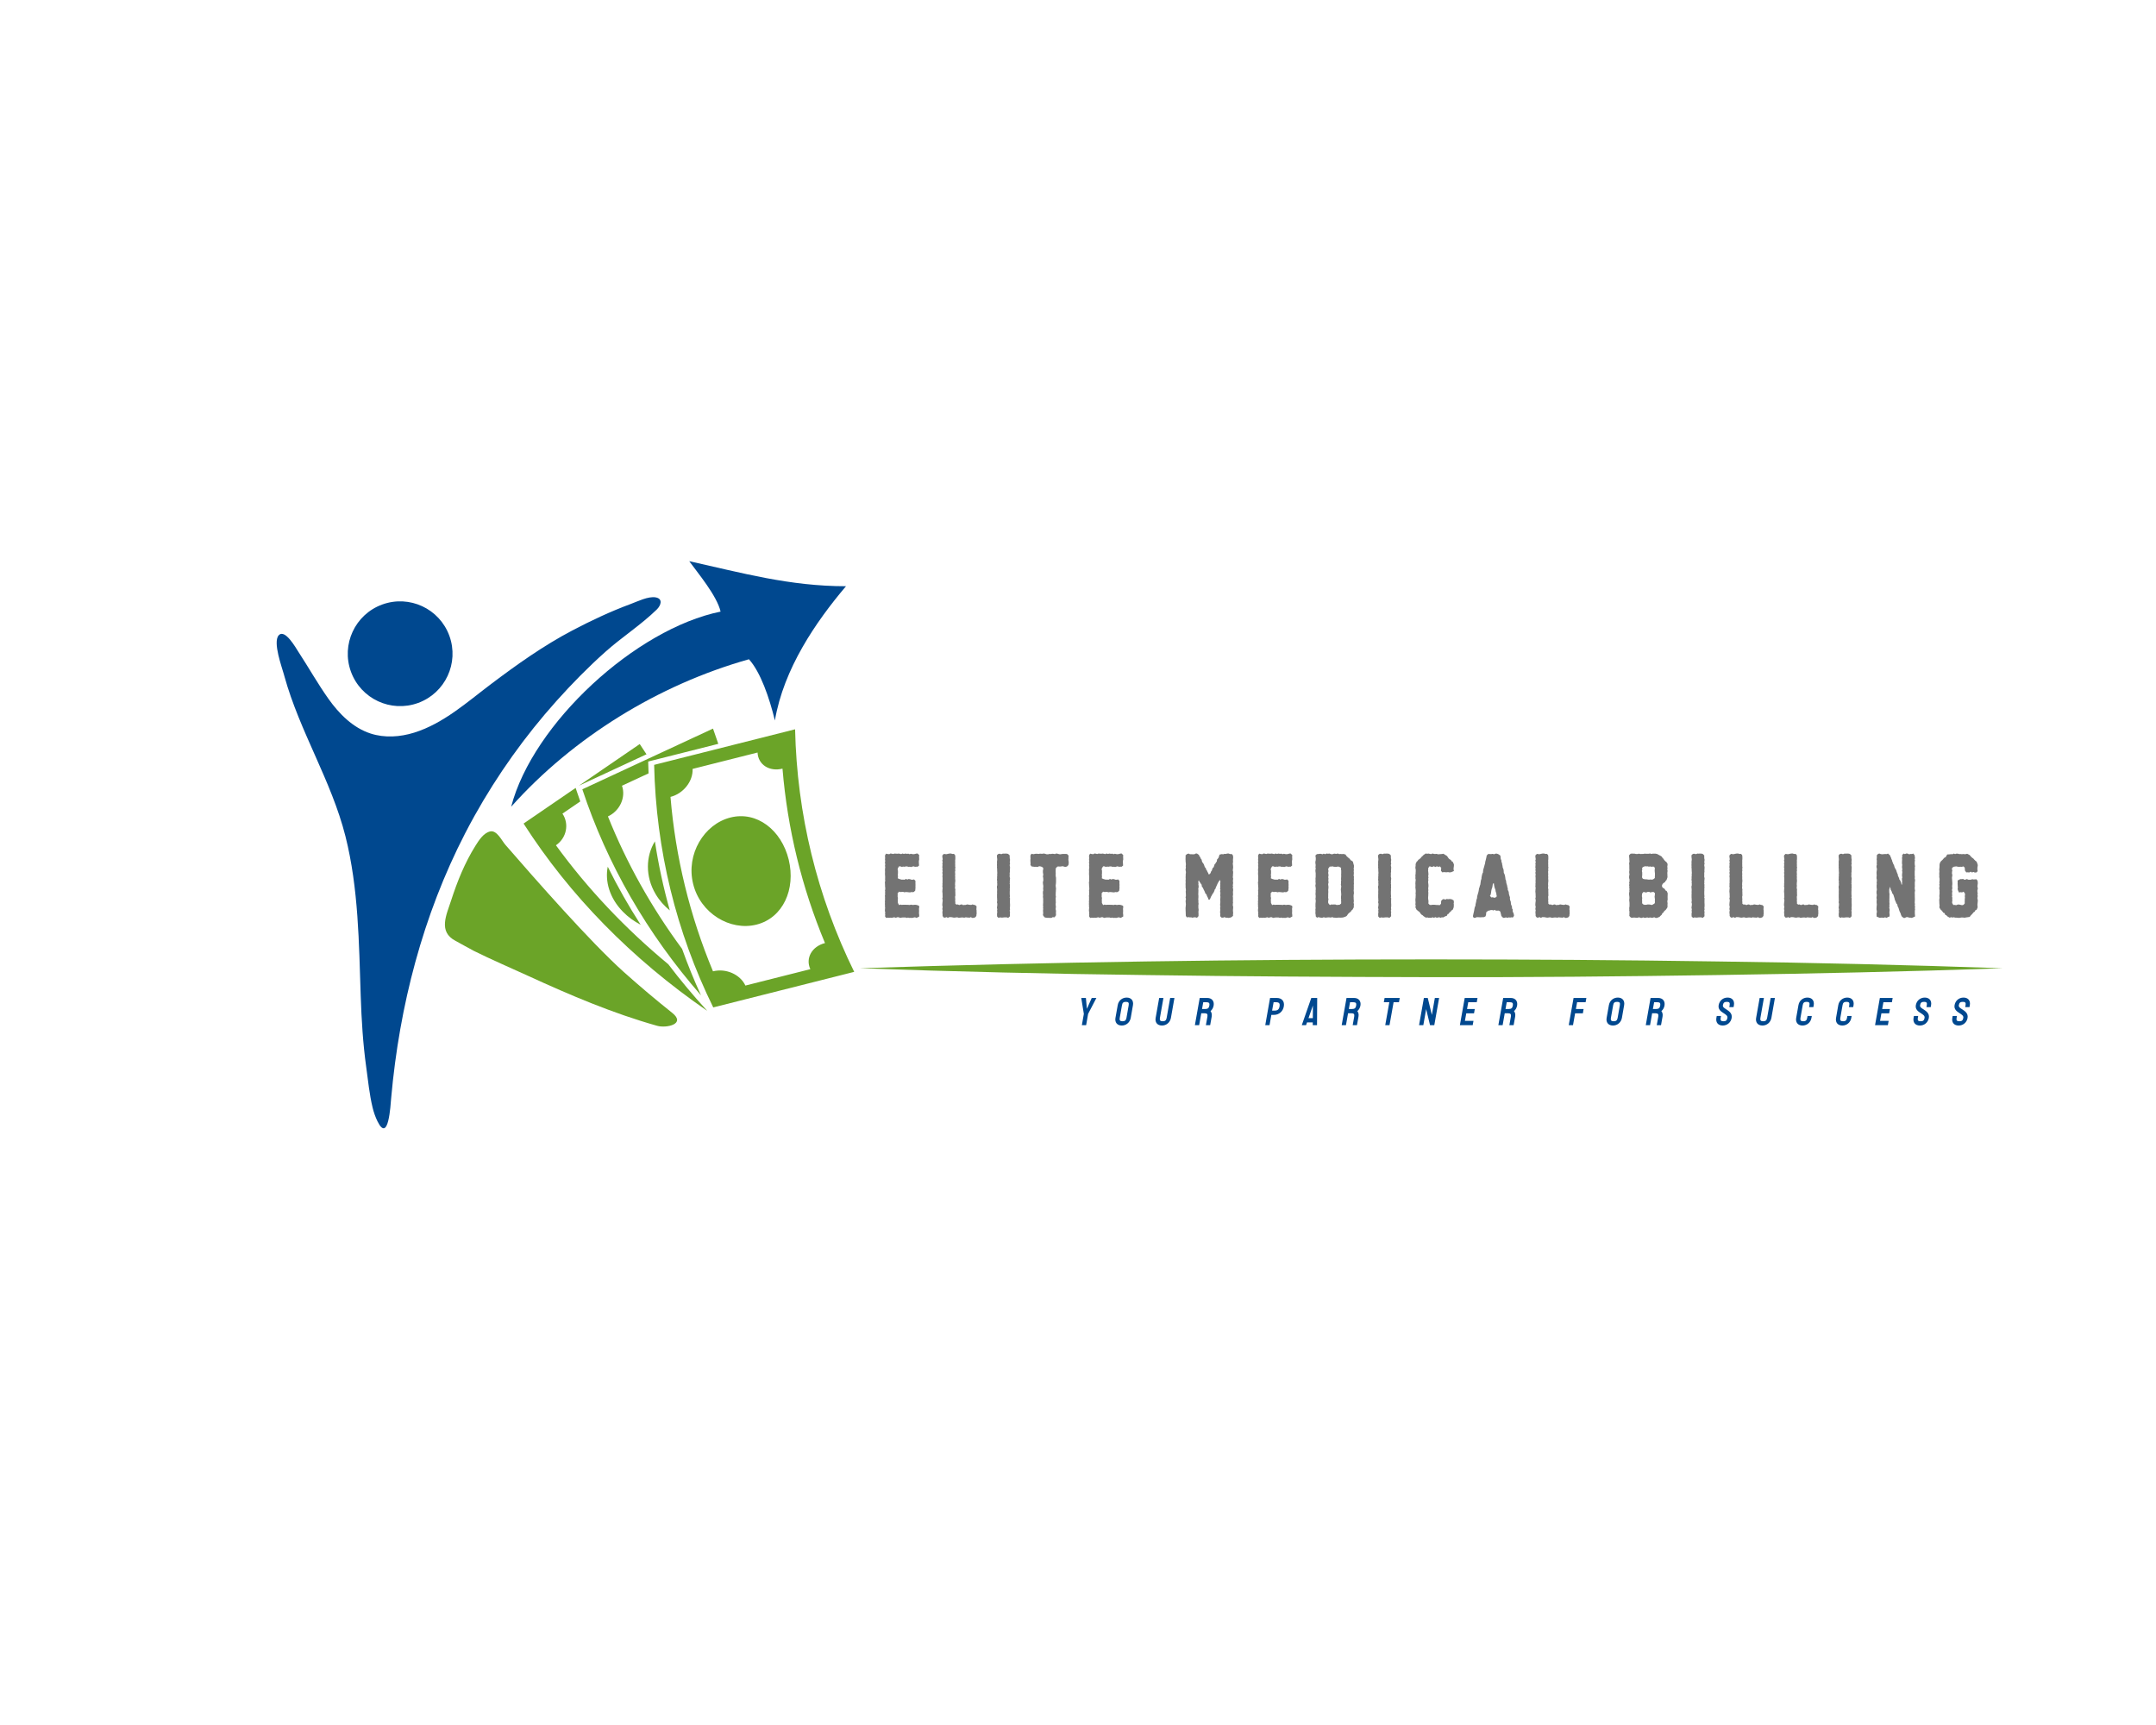 <?xml version="1.0" encoding="UTF-8" standalone="no"?>
<svg xmlns="http://www.w3.org/2000/svg" xmlns:xlink="http://www.w3.org/1999/xlink" version="1.1" width="1280" height="1024" viewBox="0 0 1280 1024" xml:space="preserve">
<desc>Created with Fabric.js 5.3.0</desc>
<defs>
</defs>
<g transform="matrix(1 0 0 1 640 512)" id="background-logo">
<rect style="stroke: none; stroke-width: 0; stroke-dasharray: none; stroke-linecap: butt; stroke-dashoffset: 0; stroke-linejoin: miter; stroke-miterlimit: 4; fill: rgb(255,255,255); fill-rule: nonzero; opacity: 1;" paint-order="stroke" x="-640" y="-512" rx="0" ry="0" width="1280" height="1024"></rect>
</g>
<g transform="matrix(1.761 0 0 1.761 317.372 486.537)" id="logo-logo">
<g style="" paint-order="stroke">
		<g transform="matrix(0.753 -0.274 0.274 0.753 -10.404 -2.842171e-14)">
<g style="" paint-order="stroke">
		<g transform="matrix(1 0 0 1 0 -0.331)">
<path style="stroke: none; stroke-width: 1; stroke-dasharray: none; stroke-linecap: butt; stroke-dashoffset: 0; stroke-linejoin: miter; stroke-miterlimit: 4; fill: rgb(0,72,143); fill-rule: nonzero; opacity: 1;" paint-order="stroke" transform=" translate(-93.452, -105.131)" d="M 76.19 105.37 C 47.72 131.663 25.43 164.096 9.006 199.126 C 7.59 202.144 1.282 217.06 0.146 206.58 C -0.072 204.576 -0.036 202.448 0.188 200.444 C 0.83 194.71 2.29 189.114 3.497 183.483 C 5.583 173.75 8.422 164.194 11.505 154.735 C 18.424 133.506 26.163 111.837 28.478 89.311 C 30.939 65.369 25.448 41.257 27.366 17.21 C 27.386 16.962 27.407 16.713 27.427 16.464 C 27.685 13.44 27.612 2.102 30.967 0.257 C 34.447 -1.656 35.957 7.669 36.427 9.676 C 38.204 17.27 39.471 24.981 41.535 32.503 C 43.599 40.025 47.075 47.509 53.23 52.3 C 58.127 56.112 64.38 57.911 70.579 58.201 C 83.447 58.803 95.911 53.735 107.997 50.036 C 121.029 46.046 134.241 42.4 147.772 40.562 C 156.663 39.354 165.709 38.538 174.684 38.49 C 177.671 38.474 182.759 37.89 185.492 39.468 C 188.284 41.086 186.443 43.408 184.186 44.428 C 175.702 48.26 166.521 50.289 157.87 53.73 C 148.827 57.326 140.033 61.529 131.451 66.113 C 113.926 75.473 97.453 86.801 82.425 99.797 C 80.315 101.622 78.237 103.481 76.19 105.37 z M 76.367 2.953 C 64.196 2.953 54.329 12.82 54.329 24.991 C 54.329 37.162 64.196 47.029 76.367 47.029 C 88.538 47.029 98.404 37.162 98.404 24.991 C 98.404 12.82 88.538 2.953 76.367 2.953 z" stroke-linecap="round"></path>
</g>
		<g transform="matrix(1 0 0 1 0.506 54.074)">
<path style="stroke: none; stroke-width: 1; stroke-dasharray: none; stroke-linecap: butt; stroke-dashoffset: 0; stroke-linejoin: miter; stroke-miterlimit: 4; fill: rgb(107,164,40); fill-rule: nonzero; opacity: 1;" paint-order="stroke" transform=" translate(-93.957, -159.535)" d="M 62.713 153.015 C 61.881 152.14 57.765 147.342 56.952 146.453 C 51.337 140.316 57.087 134.909 61.086 129.783 C 66.241 123.176 71.84 116.945 78.466 111.774 C 80.57 110.132 83.575 107.791 86.432 108.193 C 89.263 108.592 89.673 113.545 90.477 115.64 C 97.315 133.464 109.993 166.079 118.978 182.927 C 123.188 190.779 127.626 198.509 132.276 206.109 C 136.221 212.558 127.746 211.419 124.461 209.057 C 108.734 197.745 94.539 184.49 80.78 170.899 C 74.779 164.971 68.538 159.144 62.713 153.015 z" stroke-linecap="round"></path>
</g>
</g>
</g>
		<g transform="matrix(-0.378 0.101 0.08 0.299 50.895 18.46)">
<g style="" paint-order="stroke">
		<g transform="matrix(1 0 0 1 0 0)">
<path style="stroke: none; stroke-width: 1; stroke-dasharray: none; stroke-linecap: butt; stroke-dashoffset: 0; stroke-linejoin: miter; stroke-miterlimit: 4; fill: rgb(107,164,40); fill-rule: nonzero; opacity: 1;" paint-order="stroke" transform=" translate(-123.5, -150)" d="M 132.603 0 C 152.588 8.909 172.573 17.818 192.557 26.728 L 191.563 26.507 L 172.699 22.32 L 129.259 12.679 C 130.397 8.46 131.533 4.24 132.603 0 z M 195.717 28.136 L 195.553 31.717 C 195.37 35.704 195.119 39.682 194.877 43.662 C 200.726 46.269 206.575 48.877 212.424 51.484 C 208.963 64.229 214.344 78.252 224.896 82.956 C 208.265 137.505 185.779 190.072 157.854 239.749 C 151.411 259.666 144.209 279.379 136.174 298.837 L 136.012 299.229 C 136.053 299.247 136.094 299.266 136.135 299.284 C 187.161 223.539 224.67 139.536 247 50.998 C 229.906 43.377 212.812 35.757 195.717 28.136 z M 186.539 120.063 C 182.787 143.726 177.951 167.18 172.073 190.389 C 176.722 185.043 180.788 178.788 183.927 171.735 C 192.019 153.67 192.226 134.565 186.539 120.063 z M 68.17 4.344 C 67.902 10.195 67.564 16.04 67.166 21.878 L 113.436 21.06 L 125.156 20.852 L 129.444 20.776 L 130.256 24.984 C 130.793 27.764 131.268 30.551 131.775 33.334 C 140.075 35.176 148.375 37.018 156.675 38.86 C 155.831 52.039 163.906 64.706 175.186 67.209 C 170.019 121.61 159.204 175.295 142.972 227.419 C 141.786 245.506 140.001 263.58 137.571 281.622 C 168.649 201.694 186.526 117.214 190.457 31.483 C 149.694 22.437 108.933 13.39 68.17 4.344 z M 141.657 106.655 C 143.893 132.233 144.876 157.872 144.619 183.519 C 148.242 177.23 151.078 170.117 152.79 162.375 C 157.64 140.672 152.471 119.678 141.657 106.655 z M 4.818 300 C 18.933 209.79 17.303 117.82 0 28.166 C 41.749 27.427 83.498 26.688 125.247 25.949 C 142.55 115.603 144.18 207.574 130.065 297.784 C 88.316 298.522 46.568 299.261 4.818 300 z M 40.727 284.842 C 59.964 284.501 79.199 284.161 98.435 283.82 C 100.24 270.739 110.683 259.936 122.235 259.732 C 129.178 194.681 128.014 129.018 118.77 64.253 C 107.217 64.458 96.399 54.032 94.132 41.023 C 74.895 41.363 55.66 41.703 36.423 42.044 C 38.69 55.054 30.792 65.81 19.252 66.015 C 28.497 130.78 29.661 196.442 22.717 261.494 C 34.256 261.29 42.531 271.76 40.727 284.842 z M 75.595 222.813 C 99.016 222.405 119.917 195.188 119.291 162.014 C 118.741 128.839 96.887 102.381 73.468 102.8 C 49.968 103.211 33.787 130.341 34.337 163.518 C 34.963 196.692 52.096 223.235 75.595 222.813 z" stroke-linecap="round"></path>
</g>
</g>
</g>
		<g transform="matrix(0.564 0 0 0.564 48.549 -45.727)">
<g style="" paint-order="stroke">
		<g transform="matrix(1 0 0 1 0 0)">
<path style="stroke: none; stroke-width: 1; stroke-dasharray: none; stroke-linecap: butt; stroke-dashoffset: 0; stroke-linejoin: miter; stroke-miterlimit: 4; fill: rgb(0,72,143); fill-rule: nonzero; opacity: 1;" paint-order="stroke" transform=" translate(-100.07, -73.38)" d="M 106.44 0 C 138.15 7.04 166.41 14.97 200.14 14.97 C 182.03 36.35 162.93 64.23 157.64 95.2 C 154.34 81.6 149.02 66.21 142.13 58.62 C 87.84 73.93 37.04 105.36 0 146.76 C 12.96 96.95 74.57 40.39 125.18 30.14 C 123.05 20.68 111.25 6.66 106.44 0 z" stroke-linecap="round"></path>
</g>
</g>
</g>
</g>
</g>
<g transform="matrix(1.921 0 0 1.921 849.766 525.774)" id="text-logo">
<g style="" paint-order="stroke">
		<g transform="matrix(1 0 0 1 0 0)" id="text-logo-path-0">
<path style="stroke: none; stroke-width: 0; stroke-dasharray: none; stroke-linecap: butt; stroke-dashoffset: 0; stroke-linejoin: miter; stroke-miterlimit: 4; fill: rgb(115,115,115); fill-rule: nonzero; opacity: 1;" paint-order="stroke" transform=" translate(-170.37, 9.815)" d="M 12.11 -19.24 L 11.63 -19.75 L 11.26 -19.75 L 10.73 -19.61 L 10.36 -19.55 L 9.97 -19.58 L 9.49 -19.69 L 9.13 -19.55 L 8.74 -19.72 L 8.31 -19.66 L 7.81 -19.75 L 7.36 -19.63 L 6.94 -19.77 L 6.52 -19.58 L 6.1 -19.69 L 5.73 -19.75 L 5.28 -19.69 L 4.92 -19.72 L 4.44 -19.75 L 4.04 -19.61 L 3.6 -19.72 L 3.2 -19.77 L 2.84 -19.55 L 2.33 -19.61 L 1.88 -19.72 L 1.6 -19.35 L 1.52 -18.93 L 1.57 -18.43 L 1.52 -17.84 L 1.6 -17.47 L 1.52 -17.11 L 1.52 -16.85 L 1.6 -16.43 L 1.52 -15.95 L 1.6 -15.59 L 1.52 -14.91 L 1.52 -14.49 L 1.54 -14.13 L 1.52 -13.74 L 1.52 -13.37 L 1.54 -13.03 L 1.57 -12.64 L 1.57 -12.16 L 1.54 -11.83 L 1.6 -11.32 L 1.49 -10.93 L 1.52 -10.39 L 1.54 -9.94 L 1.54 -9.63 L 1.6 -9.16 L 1.6 -8.71 L 1.52 -8.31 L 1.57 -8.03 L 1.54 -7.56 L 1.57 -7.05 L 1.49 -6.69 L 1.54 -6.26 L 1.52 -5.76 L 1.54 -5.45 L 1.49 -4.92 L 1.52 -4.55 L 1.49 -4.16 L 1.52 -3.82 L 1.52 -3.23 L 1.57 -2.98 L 1.52 -2.61 L 1.49 -1.99 L 1.6 -1.63 L 1.54 -1.18 L 1.6 -0.9 L 1.54 -0.34 L 1.88 0.14 L 2.36 0.06 L 2.81 0.11 L 3.23 0.06 L 3.68 0.11 L 4.07 0 L 4.41 -0.06 L 4.89 0.11 L 5.25 -0.06 L 5.76 -0.08 L 6.15 0.14 L 6.54 0.06 L 7.02 0 L 7.86 0 L 8.26 0.14 L 8.62 0.03 L 9.13 0.14 L 9.49 0.11 L 9.97 0.14 L 10.36 0.03 L 10.79 -0.06 L 11.24 0.14 L 11.57 0 L 12.11 -0.31 L 12.08 -0.9 L 12.02 -1.35 L 12.05 -1.71 L 12.05 -2.25 L 12.02 -2.67 L 12.11 -3.15 L 12.05 -3.6 L 11.57 -3.79 L 11.26 -3.88 L 10.79 -3.93 L 10.34 -3.88 L 9.94 -3.88 L 9.58 -3.96 L 9.1 -3.85 L 8.74 -3.9 L 8.34 -3.9 L 7.89 -3.93 L 7.11 -3.93 L 6.69 -3.88 L 6.35 -3.99 L 5.87 -3.82 L 5.51 -4.49 L 5.51 -4.66 L 5.48 -5.22 L 5.48 -5.73 L 5.53 -5.98 L 5.42 -6.49 L 5.45 -6.99 L 5.42 -7.47 L 5.87 -7.98 L 6.32 -7.86 L 6.66 -7.89 L 7.08 -7.92 L 7.53 -7.78 L 7.92 -7.86 L 8.37 -7.84 L 8.85 -7.78 L 9.27 -7.75 L 9.72 -7.86 L 10.08 -7.81 L 10.45 -7.89 L 10.87 -8.31 L 10.9 -8.68 L 10.95 -9.21 L 10.93 -9.61 L 10.95 -10.06 L 10.93 -10.48 L 10.93 -11.35 L 10.48 -11.77 L 10.11 -11.66 L 9.63 -11.68 L 9.3 -11.83 L 8.76 -11.88 L 8.45 -11.71 L 8.01 -11.91 L 7.53 -11.66 L 7.11 -11.71 L 6.74 -11.68 L 6.26 -11.8 L 5.9 -11.91 L 5.48 -12.11 L 5.53 -12.7 L 5.48 -13.2 L 5.53 -13.65 L 5.53 -14.47 L 5.42 -14.8 L 5.53 -15.28 L 5.9 -15.81 L 6.24 -15.81 L 6.74 -15.62 L 7.13 -15.73 L 7.47 -15.67 L 7.92 -15.76 L 8.29 -15.79 L 8.76 -15.65 L 9.18 -15.67 L 9.63 -15.59 L 10 -15.73 L 10.36 -15.81 L 10.81 -15.65 L 11.21 -15.7 L 11.57 -15.67 L 12.05 -16.04 L 12.02 -16.52 L 11.99 -16.97 L 11.99 -17.56 L 12.08 -17.78 L 12.08 -18.4 L 12.05 -18.73 Z M 23.17 -19.32 L 22.81 -19.66 L 22.33 -19.63 L 21.91 -19.77 L 21.43 -19.75 L 20.98 -19.66 L 20.53 -19.55 L 20.11 -19.58 L 19.75 -19.66 L 19.27 -19.21 L 19.24 -18.68 L 19.32 -18.34 L 19.35 -17.92 L 19.24 -17.7 L 19.35 -17.02 L 19.24 -16.63 L 19.32 -16.21 L 19.27 -15.98 L 19.24 -15.34 L 19.35 -15.11 L 19.24 -14.69 L 19.35 -14.27 L 19.24 -13.79 L 19.35 -13.26 L 19.3 -13.03 L 19.27 -12.64 L 19.32 -12.25 L 19.32 -11.63 L 19.3 -11.4 L 19.32 -10.76 L 19.27 -10.42 L 19.3 -10.06 L 19.24 -9.49 L 19.35 -9.13 L 19.3 -8.82 L 19.27 -8.37 L 19.24 -7.98 L 19.3 -7.58 L 19.32 -7.02 L 19.32 -6.74 L 19.35 -6.24 L 19.24 -5.98 L 19.35 -5.34 L 19.35 -5.11 L 19.3 -4.72 L 19.24 -4.13 L 19.24 -3.74 L 19.35 -3.26 L 19.3 -2.95 L 19.24 -2.61 L 19.35 -2.16 L 19.27 -1.8 L 19.27 -1.38 L 19.32 -0.96 L 19.32 -0.45 L 19.69 0.03 L 20.14 0.03 L 20.59 -0.11 L 20.95 0.14 L 21.38 -0.11 L 21.77 -0.11 L 22.27 -0.06 L 22.61 0.03 L 23.12 0.06 L 23.48 -0.03 L 23.96 -0.03 L 24.32 0.11 L 25.17 0 L 25.62 0 L 26.01 0.08 L 26.49 -0.06 L 26.82 0 L 27.7 0.06 L 28.06 -0.11 L 28.48 0.14 L 28.99 0.11 L 29.44 -0.06 L 29.77 -0.48 L 29.77 -0.73 L 29.86 -1.26 L 29.83 -1.63 L 29.83 -2.19 L 29.77 -2.5 L 29.8 -2.92 L 29.83 -3.45 L 29.38 -3.85 L 29.02 -3.88 L 28.59 -4.04 L 28.2 -3.88 L 27.75 -3.9 L 27.36 -3.96 L 26.91 -4.04 L 26.46 -3.88 L 26.09 -3.88 L 25.62 -3.82 L 25.31 -4.04 L 24.91 -3.99 L 24.49 -3.82 L 23.99 -4.04 L 23.65 -3.96 L 23.26 -4.24 L 23.26 -4.69 L 23.2 -5.28 L 23.26 -5.65 L 23.2 -6.01 L 23.2 -6.54 L 23.29 -6.77 L 23.26 -7.39 L 23.26 -7.78 L 23.23 -8.29 L 23.29 -8.48 L 23.17 -9.07 L 23.17 -9.49 L 23.23 -9.75 L 23.17 -10.17 L 23.2 -10.81 L 23.26 -11.18 L 23.26 -11.43 L 23.2 -12.05 L 23.23 -12.53 L 23.17 -12.98 L 23.23 -13.17 L 23.2 -13.71 L 23.17 -14.13 L 23.26 -14.49 L 23.2 -15 L 23.29 -15.45 L 23.2 -15.87 L 23.23 -16.12 L 23.2 -16.77 L 23.23 -17.11 L 23.2 -17.56 L 23.26 -18.06 L 23.26 -18.82 Z M 40.08 -19.16 L 39.6 -19.63 L 39.27 -19.72 L 38.79 -19.75 L 38.28 -19.72 L 37.98 -19.75 L 37.44 -19.55 L 37.08 -19.69 L 36.6 -19.66 L 36.15 -19.3 L 36.12 -18.71 L 36.15 -18.51 L 36.21 -18 L 36.18 -17.56 L 36.12 -17.19 L 36.15 -16.8 L 36.12 -16.21 L 36.15 -15.81 L 36.12 -15.42 L 36.18 -15.06 L 36.18 -14.58 L 36.21 -14.07 L 36.23 -13.74 L 36.18 -13.31 L 36.21 -12.98 L 36.15 -12.44 L 36.18 -12.19 L 36.12 -11.57 L 36.23 -11.15 L 36.15 -10.9 L 36.21 -10.56 L 36.21 -9.92 L 36.12 -9.66 L 36.12 -9.13 L 36.18 -8.85 L 36.18 -8.34 L 36.15 -7.81 L 36.18 -7.58 L 36.15 -7.13 L 36.15 -6.18 L 36.18 -5.73 L 36.18 -5.53 L 36.21 -5.06 L 36.12 -4.72 L 36.23 -4.27 L 36.23 -3.88 L 36.15 -3.23 L 36.12 -2.95 L 36.23 -2.56 L 36.15 -2.02 L 36.23 -1.8 L 36.15 -1.15 L 36.15 -0.76 L 36.18 -0.28 L 36.63 0.14 L 37.05 -0.03 L 37.44 0.03 L 37.89 0.03 L 38.34 -0.03 L 39.18 -0.03 L 39.6 0.14 L 40.14 -0.37 L 40.14 -0.81 L 40.11 -1.24 L 40.17 -1.71 L 40.05 -2.08 L 40.17 -2.47 L 40.11 -3.01 L 40.17 -3.43 L 40.17 -4.1 L 40.14 -4.52 L 40.14 -5.39 L 40.17 -5.9 L 40.05 -6.15 L 40.14 -6.54 L 40.08 -7.16 L 40.08 -7.95 L 40.11 -8.48 L 40.08 -8.9 L 40.14 -9.07 L 40.11 -9.69 L 40.14 -10.11 L 40.05 -10.42 L 40.11 -10.73 L 40.08 -11.15 L 40.14 -11.74 L 40.17 -12.11 L 40.05 -12.58 L 40.05 -12.92 L 40.08 -13.31 L 40.05 -13.71 L 40.14 -14.18 L 40.11 -14.49 L 40.14 -14.91 L 40.17 -15.5 L 40.08 -16.01 L 40.05 -16.21 L 40.17 -16.6 L 40.08 -17.13 L 40.14 -17.5 L 40.17 -17.86 L 40.08 -18.26 L 40.05 -18.85 Z M 57.78 -15.76 L 58.2 -16.18 L 58.28 -16.57 L 58.31 -17.02 L 58.26 -17.47 L 58.2 -17.81 L 58.23 -18.26 L 58.23 -18.76 L 58.28 -19.1 L 57.78 -19.61 L 57.44 -19.63 L 56.57 -19.63 L 56.2 -19.61 L 55.78 -19.52 L 55.36 -19.55 L 54.91 -19.69 L 54.44 -19.77 L 54.04 -19.58 L 53.65 -19.66 L 53.2 -19.69 L 52.81 -19.61 L 52.3 -19.63 L 51.96 -19.52 L 51.51 -19.52 L 51.06 -19.66 L 50.64 -19.77 L 50.22 -19.69 L 49.8 -19.69 L 49.46 -19.72 L 48.96 -19.63 L 48.59 -19.69 L 48.09 -19.69 L 47.67 -19.61 L 47.36 -19.55 L 46.82 -19.69 L 46.51 -19.3 L 46.46 -18.68 L 46.51 -18.26 L 46.46 -17.81 L 46.46 -17.33 L 46.49 -17.16 L 46.51 -16.46 L 46.46 -16.24 L 46.85 -15.76 L 47.39 -15.7 L 47.69 -15.65 L 48.2 -15.67 L 48.68 -15.59 L 49.1 -15.81 L 49.46 -15.81 L 50 -15.65 L 50.42 -15.34 L 50.42 -14.8 L 50.33 -14.52 L 50.33 -13.96 L 50.39 -13.54 L 50.45 -13.29 L 50.33 -12.64 L 50.42 -12.27 L 50.45 -11.85 L 50.45 -11.35 L 50.33 -10.98 L 50.33 -10.59 L 50.39 -10.14 L 50.45 -9.77 L 50.42 -9.24 L 50.39 -8.82 L 50.45 -8.43 L 50.33 -7.95 L 50.33 -7.33 L 50.39 -6.91 L 50.33 -6.32 L 50.39 -6.07 L 50.42 -5.42 L 50.39 -5.2 L 50.42 -4.78 L 50.39 -4.33 L 50.36 -3.79 L 50.42 -3.26 L 50.36 -3.06 L 50.42 -2.64 L 50.36 -2.08 L 50.39 -1.74 L 50.42 -1.24 L 50.33 -0.93 L 50.45 -0.51 L 50.87 -0.03 L 51.23 0.06 L 51.68 0.11 L 52.1 0.11 L 52.61 0.14 L 53.03 0.11 L 53.37 -0.11 L 53.87 -0.03 L 54.29 -0.51 L 54.38 -0.84 L 54.35 -1.29 L 54.35 -1.6 L 54.38 -2.02 L 54.27 -2.56 L 54.29 -2.87 L 54.35 -3.26 L 54.27 -3.85 L 54.27 -4.3 L 54.32 -4.55 L 54.29 -5.17 L 54.29 -5.51 L 54.27 -5.93 L 54.35 -6.46 L 54.27 -6.83 L 54.29 -7.25 L 54.29 -7.64 L 54.32 -7.98 L 54.35 -8.57 L 54.38 -8.88 L 54.27 -9.83 L 54.32 -10.25 L 54.35 -10.53 L 54.38 -10.98 L 54.38 -12.25 L 54.29 -12.72 L 54.27 -13.12 L 54.29 -13.68 L 54.27 -13.99 L 54.27 -14.38 L 54.29 -14.83 L 54.29 -15.17 L 54.8 -15.73 L 55.17 -15.76 L 55.61 -15.73 L 56.51 -15.84 L 56.88 -15.7 L 57.3 -15.62 Z M 75.16 -19.24 L 74.69 -19.75 L 74.32 -19.75 L 73.79 -19.61 L 73.42 -19.55 L 73.03 -19.58 L 72.55 -19.69 L 72.19 -19.55 L 71.79 -19.72 L 71.37 -19.66 L 70.87 -19.75 L 70.42 -19.63 L 70 -19.77 L 69.57 -19.58 L 69.15 -19.69 L 68.79 -19.75 L 68.34 -19.69 L 67.97 -19.72 L 67.5 -19.75 L 67.1 -19.61 L 66.65 -19.72 L 66.26 -19.77 L 65.9 -19.55 L 65.39 -19.61 L 64.94 -19.72 L 64.66 -19.35 L 64.58 -18.93 L 64.63 -18.43 L 64.58 -17.84 L 64.66 -17.47 L 64.58 -17.11 L 64.58 -16.85 L 64.66 -16.43 L 64.58 -15.95 L 64.66 -15.59 L 64.58 -14.91 L 64.58 -14.49 L 64.6 -14.13 L 64.58 -13.74 L 64.58 -13.37 L 64.6 -13.03 L 64.63 -12.64 L 64.63 -12.16 L 64.6 -11.83 L 64.66 -11.32 L 64.55 -10.93 L 64.58 -10.39 L 64.6 -9.94 L 64.6 -9.63 L 64.66 -9.16 L 64.66 -8.71 L 64.58 -8.31 L 64.63 -8.03 L 64.6 -7.56 L 64.63 -7.05 L 64.55 -6.69 L 64.6 -6.26 L 64.58 -5.76 L 64.6 -5.45 L 64.55 -4.92 L 64.58 -4.55 L 64.55 -4.16 L 64.58 -3.82 L 64.58 -3.23 L 64.63 -2.98 L 64.58 -2.61 L 64.55 -1.99 L 64.66 -1.63 L 64.6 -1.18 L 64.66 -0.9 L 64.6 -0.34 L 64.94 0.14 L 65.42 0.06 L 65.87 0.11 L 66.29 0.06 L 66.74 0.11 L 67.13 0 L 67.47 -0.06 L 67.95 0.11 L 68.31 -0.06 L 68.82 -0.08 L 69.21 0.14 L 69.6 0.06 L 70.08 0 L 70.92 0 L 71.32 0.14 L 71.68 0.03 L 72.19 0.14 L 72.55 0.11 L 73.03 0.14 L 73.42 0.03 L 73.84 -0.06 L 74.29 0.14 L 74.63 0 L 75.16 -0.31 L 75.14 -0.9 L 75.08 -1.35 L 75.11 -1.71 L 75.11 -2.25 L 75.08 -2.67 L 75.16 -3.15 L 75.11 -3.6 L 74.63 -3.79 L 74.32 -3.88 L 73.84 -3.93 L 73.39 -3.88 L 73 -3.88 L 72.64 -3.96 L 72.16 -3.85 L 71.79 -3.9 L 71.4 -3.9 L 70.95 -3.93 L 70.16 -3.93 L 69.74 -3.88 L 69.41 -3.99 L 68.93 -3.82 L 68.56 -4.49 L 68.56 -4.66 L 68.54 -5.22 L 68.54 -5.73 L 68.59 -5.98 L 68.48 -6.49 L 68.51 -6.99 L 68.48 -7.47 L 68.93 -7.98 L 69.38 -7.86 L 69.72 -7.89 L 70.14 -7.92 L 70.59 -7.78 L 70.98 -7.86 L 71.43 -7.84 L 71.91 -7.78 L 72.33 -7.75 L 72.78 -7.86 L 73.14 -7.81 L 73.51 -7.89 L 73.93 -8.31 L 73.96 -8.68 L 74.01 -9.21 L 73.98 -9.61 L 74.01 -10.06 L 73.98 -10.48 L 73.98 -11.35 L 73.54 -11.77 L 73.17 -11.66 L 72.69 -11.68 L 72.36 -11.83 L 71.82 -11.88 L 71.51 -11.71 L 71.06 -11.91 L 70.59 -11.66 L 70.16 -11.71 L 69.8 -11.68 L 69.32 -11.8 L 68.96 -11.91 L 68.54 -12.11 L 68.59 -12.7 L 68.54 -13.2 L 68.59 -13.65 L 68.59 -14.47 L 68.48 -14.8 L 68.59 -15.28 L 68.96 -15.81 L 69.29 -15.81 L 69.8 -15.62 L 70.19 -15.73 L 70.53 -15.67 L 70.98 -15.76 L 71.34 -15.79 L 71.82 -15.65 L 72.24 -15.67 L 72.69 -15.59 L 73.06 -15.73 L 73.42 -15.81 L 73.87 -15.65 L 74.27 -15.7 L 74.63 -15.67 L 75.11 -16.04 L 75.08 -16.52 L 75.05 -16.97 L 75.05 -17.56 L 75.14 -17.78 L 75.14 -18.4 L 75.11 -18.73 Z M 98.56 -19.32 L 97.92 -19.77 L 97.55 -19.75 L 97.13 -19.52 L 96.57 -19.52 L 96.15 -19.55 L 95.75 -19.55 L 95.39 -19.75 L 94.88 -19.61 L 94.41 -19.18 L 94.43 -18.73 L 94.41 -18.26 L 94.41 -18 L 94.43 -17.44 L 94.43 -17.27 L 94.49 -16.82 L 94.52 -16.35 L 94.46 -15.79 L 94.52 -15.42 L 94.43 -14.94 L 94.41 -14.72 L 94.52 -14.13 L 94.52 -13.74 L 94.46 -13.43 L 94.46 -12.89 L 94.43 -12.42 L 94.46 -12.05 L 94.46 -11.83 L 94.41 -11.26 L 94.46 -10.95 L 94.41 -10.31 L 94.43 -10.03 L 94.43 -9.16 L 94.49 -8.9 L 94.52 -8.34 L 94.46 -8.06 L 94.49 -7.61 L 94.52 -6.99 L 94.52 -6.57 L 94.41 -6.26 L 94.52 -5.84 L 94.52 -5.48 L 94.43 -5.14 L 94.46 -4.69 L 94.52 -4.04 L 94.49 -3.76 L 94.46 -3.37 L 94.41 -2.92 L 94.43 -2.39 L 94.43 -2.11 L 94.46 -1.69 L 94.46 -1.32 L 94.49 -0.73 L 94.49 -0.48 L 94.83 -0.03 L 95.39 -0.11 L 95.7 -0.03 L 96.2 -0.03 L 96.57 0.08 L 97.05 -0.06 L 97.55 -0.03 L 97.94 0.11 L 98.42 -0.42 L 98.42 -1.24 L 98.39 -1.74 L 98.45 -2.25 L 98.45 -2.47 L 98.37 -2.98 L 98.37 -3.82 L 98.45 -4.19 L 98.37 -4.69 L 98.39 -5.2 L 98.34 -5.59 L 98.37 -5.98 L 98.39 -6.24 L 98.39 -6.66 L 98.34 -7.27 L 98.37 -7.64 L 98.37 -7.95 L 98.39 -8.4 L 98.34 -8.96 L 98.45 -9.27 L 98.45 -9.75 L 98.37 -10.25 L 98.42 -10.48 L 98.34 -11.01 L 98.45 -11.43 L 98.59 -11.4 L 98.7 -11.04 L 98.98 -10.7 L 99.12 -10.45 L 99.38 -10.14 L 99.46 -9.52 L 99.63 -9.38 L 99.85 -8.99 L 100.05 -8.54 L 100.22 -8.23 L 100.44 -7.72 L 100.58 -7.33 L 100.87 -7.16 L 101.03 -6.63 L 101.2 -6.32 L 101.34 -6.04 L 101.54 -5.48 L 101.9 -5.56 L 102.07 -5.9 L 102.3 -6.46 L 102.52 -6.8 L 102.69 -7.16 L 102.89 -7.44 L 103.06 -7.67 L 103.31 -8.2 L 103.45 -8.68 L 103.65 -8.85 L 103.81 -9.38 L 103.96 -9.66 L 104.12 -10.03 L 104.32 -10.48 L 104.52 -10.87 L 104.74 -11.18 L 104.94 -11.57 L 105.08 -11.46 L 105.19 -11.04 L 105.11 -10.51 L 105.16 -10.14 L 105.11 -9.66 L 105.16 -9.41 L 105.08 -8.82 L 105.19 -8.6 L 105.08 -7.95 L 105.19 -7.7 L 105.16 -7.11 L 105.13 -6.66 L 105.19 -6.43 L 105.16 -5.9 L 105.11 -5.36 L 105.16 -5.11 L 105.16 -4.63 L 105.11 -4.21 L 105.08 -3.85 L 105.19 -3.34 L 105.08 -2.95 L 105.16 -2.44 L 105.11 -2.05 L 105.08 -1.57 L 105.16 -1.15 L 105.11 -0.76 L 105.13 -0.37 L 105.56 0.06 L 106.03 0.06 L 106.43 -0.11 L 106.9 0.08 L 107.3 0.06 L 107.72 0.14 L 108.17 0.06 L 108.59 -0.08 L 109.1 -0.51 L 109.07 -0.76 L 109.12 -1.38 L 109.12 -1.57 L 109.07 -1.94 L 109.07 -2.44 L 109.12 -2.89 L 109.12 -3.43 L 109.01 -3.68 L 109.04 -4.3 L 109.1 -4.66 L 109.04 -4.94 L 109.07 -5.51 L 109.07 -6.12 L 109.01 -6.54 L 109.1 -7.05 L 109.07 -7.61 L 109.07 -8.06 L 109.12 -8.34 L 109.12 -8.76 L 109.01 -9.21 L 109.1 -9.75 L 109.01 -9.89 L 109.1 -10.51 L 109.12 -10.9 L 109.04 -11.15 L 109.1 -11.8 L 109.12 -12.05 L 109.01 -12.44 L 109.07 -12.86 L 109.07 -13.26 L 109.12 -13.82 L 109.1 -14.3 L 109.01 -14.49 L 109.07 -15.08 L 109.12 -15.39 L 109.1 -15.87 L 109.01 -16.71 L 109.1 -17.13 L 109.07 -17.56 L 109.07 -17.89 L 109.12 -18.43 L 109.12 -18.82 L 109.01 -19.27 L 108.65 -19.63 L 108.22 -19.58 L 107.69 -19.77 L 107.24 -19.75 L 106.93 -19.63 L 106.4 -19.66 L 106.06 -19.52 L 105.56 -19.58 L 104.91 -19.41 L 104.8 -19.04 L 104.6 -18.45 L 104.32 -18.09 L 104.15 -17.92 L 104.07 -17.3 L 103.79 -16.97 L 103.67 -16.68 L 103.39 -16.43 L 103.28 -16.01 L 103.06 -15.45 L 102.83 -15.34 L 102.63 -14.83 L 102.55 -14.52 L 102.3 -14.21 L 102.16 -13.79 L 101.93 -13.43 L 101.54 -13.31 L 101.43 -13.68 L 101.15 -14.18 L 101.01 -14.52 L 100.81 -14.75 L 100.64 -15.31 L 100.39 -15.5 L 100.22 -15.98 L 100.08 -16.38 L 99.85 -16.77 L 99.63 -17.02 L 99.49 -17.33 L 99.38 -17.86 L 99.07 -18.26 L 98.93 -18.68 L 98.7 -18.9 Z M 127.41 -19.24 L 126.93 -19.75 L 126.57 -19.75 L 126.03 -19.61 L 125.67 -19.55 L 125.27 -19.58 L 124.8 -19.69 L 124.43 -19.55 L 124.04 -19.72 L 123.62 -19.66 L 123.11 -19.75 L 122.66 -19.63 L 122.24 -19.77 L 121.82 -19.58 L 121.4 -19.69 L 121.03 -19.75 L 120.58 -19.69 L 120.22 -19.72 L 119.74 -19.75 L 119.35 -19.61 L 118.9 -19.72 L 118.5 -19.77 L 118.14 -19.55 L 117.63 -19.61 L 117.18 -19.72 L 116.9 -19.35 L 116.82 -18.93 L 116.88 -18.43 L 116.82 -17.84 L 116.9 -17.47 L 116.82 -17.11 L 116.82 -16.85 L 116.9 -16.43 L 116.82 -15.95 L 116.9 -15.59 L 116.82 -14.91 L 116.82 -14.49 L 116.85 -14.13 L 116.82 -13.74 L 116.82 -13.37 L 116.85 -13.03 L 116.88 -12.64 L 116.88 -12.16 L 116.85 -11.83 L 116.9 -11.32 L 116.79 -10.93 L 116.82 -10.39 L 116.85 -9.94 L 116.85 -9.63 L 116.9 -9.16 L 116.9 -8.71 L 116.82 -8.31 L 116.88 -8.03 L 116.85 -7.56 L 116.88 -7.05 L 116.79 -6.69 L 116.85 -6.26 L 116.82 -5.76 L 116.85 -5.45 L 116.79 -4.92 L 116.82 -4.55 L 116.79 -4.16 L 116.82 -3.82 L 116.82 -3.23 L 116.88 -2.98 L 116.82 -2.61 L 116.79 -1.99 L 116.9 -1.63 L 116.85 -1.18 L 116.9 -0.9 L 116.85 -0.34 L 117.18 0.14 L 117.66 0.06 L 118.11 0.11 L 118.53 0.06 L 118.98 0.11 L 119.38 0 L 119.71 -0.06 L 120.19 0.11 L 120.56 -0.06 L 121.06 -0.08 L 121.45 0.14 L 121.85 0.06 L 122.32 0 L 123.17 0 L 123.56 0.14 L 123.93 0.03 L 124.43 0.14 L 124.8 0.11 L 125.27 0.14 L 125.67 0.03 L 126.09 -0.06 L 126.54 0.14 L 126.88 0 L 127.41 -0.31 L 127.38 -0.9 L 127.32 -1.35 L 127.35 -1.71 L 127.35 -2.25 L 127.32 -2.67 L 127.41 -3.15 L 127.35 -3.6 L 126.88 -3.79 L 126.57 -3.88 L 126.09 -3.93 L 125.64 -3.88 L 125.25 -3.88 L 124.88 -3.96 L 124.4 -3.85 L 124.04 -3.9 L 123.65 -3.9 L 123.2 -3.93 L 122.41 -3.93 L 121.99 -3.88 L 121.65 -3.99 L 121.17 -3.82 L 120.81 -4.49 L 120.81 -4.66 L 120.78 -5.22 L 120.78 -5.73 L 120.84 -5.98 L 120.72 -6.49 L 120.75 -6.99 L 120.72 -7.47 L 121.17 -7.98 L 121.62 -7.86 L 121.96 -7.89 L 122.38 -7.92 L 122.83 -7.78 L 123.22 -7.86 L 123.67 -7.84 L 124.15 -7.78 L 124.57 -7.75 L 125.02 -7.86 L 125.39 -7.81 L 125.75 -7.89 L 126.17 -8.31 L 126.2 -8.68 L 126.26 -9.21 L 126.23 -9.61 L 126.26 -10.06 L 126.23 -10.48 L 126.23 -11.35 L 125.78 -11.77 L 125.41 -11.66 L 124.94 -11.68 L 124.6 -11.83 L 124.07 -11.88 L 123.76 -11.71 L 123.31 -11.91 L 122.83 -11.66 L 122.41 -11.71 L 122.04 -11.68 L 121.57 -11.8 L 121.2 -11.91 L 120.78 -12.11 L 120.84 -12.7 L 120.78 -13.2 L 120.84 -13.65 L 120.84 -14.47 L 120.72 -14.8 L 120.84 -15.28 L 121.2 -15.81 L 121.54 -15.81 L 122.04 -15.62 L 122.44 -15.73 L 122.77 -15.67 L 123.22 -15.76 L 123.59 -15.79 L 124.07 -15.65 L 124.49 -15.67 L 124.94 -15.59 L 125.3 -15.73 L 125.67 -15.81 L 126.12 -15.65 L 126.51 -15.7 L 126.88 -15.67 L 127.35 -16.04 L 127.32 -16.52 L 127.3 -16.97 L 127.3 -17.56 L 127.38 -17.78 L 127.38 -18.4 L 127.35 -18.73 Z M 143.84 -19.47 L 143.17 -19.63 L 142.75 -19.58 L 142.3 -19.63 L 141.9 -19.58 L 141.45 -19.77 L 140.95 -19.63 L 140.55 -19.72 L 140.22 -19.69 L 139.71 -19.52 L 139.23 -19.61 L 138.93 -19.75 L 138.39 -19.69 L 138.03 -19.77 L 137.58 -19.55 L 137.1 -19.72 L 136.73 -19.52 L 136.31 -19.66 L 135.81 -19.66 L 135.44 -19.61 L 135.02 -19.58 L 134.6 -19.24 L 134.57 -18.85 L 134.66 -18.45 L 134.66 -18.03 L 134.63 -17.58 L 134.54 -17.27 L 134.54 -16.82 L 134.63 -16.18 L 134.6 -15.9 L 134.57 -15.48 L 134.66 -15.03 L 134.54 -14.72 L 134.57 -14.07 L 134.63 -13.74 L 134.63 -12.53 L 134.57 -12.05 L 134.6 -11.57 L 134.57 -11.21 L 134.63 -10.36 L 134.54 -9.97 L 134.54 -9.75 L 134.63 -9.24 L 134.66 -8.74 L 134.6 -8.29 L 134.63 -7.98 L 134.6 -7.61 L 134.57 -7.19 L 134.63 -6.8 L 134.63 -6.21 L 134.57 -5.84 L 134.63 -5.31 L 134.66 -5.14 L 134.6 -4.52 L 134.57 -4.24 L 134.57 -3.23 L 134.63 -2.81 L 134.54 -2.61 L 134.57 -2.05 L 134.57 -1.8 L 134.54 -1.29 L 134.63 -0.81 L 134.66 -0.31 L 135.05 0.08 L 135.44 -0.11 L 135.89 0 L 136.34 0.08 L 136.79 0.06 L 137.13 -0.08 L 137.55 0.06 L 137.97 0.03 L 138.42 -0.03 L 138.81 -0.03 L 139.32 0.03 L 139.74 -0.11 L 140.19 0.06 L 140.53 0.06 L 141.06 0.11 L 141.42 0.06 L 141.82 0.03 L 142.3 0.06 L 142.77 0.03 L 143.11 0 L 143.9 -0.28 L 144.23 -0.48 L 144.57 -0.98 L 144.8 -1.26 L 145.5 -1.83 L 145.78 -2.25 L 146 -2.39 L 146.42 -3.15 L 146.4 -3.57 L 146.45 -4.1 L 146.34 -4.63 L 146.4 -4.8 L 146.42 -5.25 L 146.37 -5.67 L 146.37 -6.15 L 146.34 -6.54 L 146.37 -7.08 L 146.45 -7.42 L 146.42 -7.89 L 146.37 -8.4 L 146.42 -8.74 L 146.4 -9.18 L 146.42 -9.47 L 146.4 -10.11 L 146.45 -10.36 L 146.42 -10.81 L 146.42 -11.32 L 146.45 -11.83 L 146.42 -12.02 L 146.45 -12.61 L 146.34 -13.06 L 146.42 -13.34 L 146.42 -13.93 L 146.37 -14.33 L 146.45 -14.63 L 146.37 -15.11 L 146.45 -15.53 L 146.45 -16.07 L 146.34 -16.46 L 146.12 -17.27 L 145.69 -17.58 L 145.41 -17.72 L 145.19 -18.09 L 144.8 -18.4 L 144.51 -18.65 L 144.15 -18.99 Z M 138.48 -4.66 L 138.5 -5.22 L 138.59 -5.59 L 138.48 -6.07 L 138.5 -6.38 L 138.5 -7.39 L 138.53 -7.64 L 138.53 -8.15 L 138.5 -8.45 L 138.56 -8.99 L 138.59 -9.47 L 138.53 -9.86 L 138.48 -10.34 L 138.59 -10.67 L 138.59 -10.98 L 138.53 -11.52 L 138.59 -12.02 L 138.5 -12.47 L 138.59 -12.89 L 138.59 -13.23 L 138.5 -13.68 L 138.5 -13.9 L 138.59 -14.33 L 138.48 -14.97 L 138.59 -15.2 L 138.98 -15.73 L 139.35 -15.73 L 139.88 -15.79 L 140.25 -15.67 L 140.72 -15.65 L 141.14 -15.65 L 141.51 -15.76 L 141.96 -15.62 L 142.49 -15.34 L 142.44 -14.8 L 142.52 -14.58 L 142.52 -13.51 L 142.49 -13.26 L 142.52 -12.84 L 142.49 -12.27 L 142.46 -11.8 L 142.52 -11.6 L 142.46 -11.15 L 142.46 -10.59 L 142.41 -10.14 L 142.52 -9.69 L 142.52 -9.44 L 142.44 -9.04 L 142.41 -8.48 L 142.44 -8.26 L 142.49 -7.67 L 142.52 -7.25 L 142.52 -6.94 L 142.46 -6.46 L 142.44 -5.9 L 142.52 -5.48 L 142.46 -5.06 L 142.52 -4.89 L 142.49 -4.3 L 141.99 -3.9 L 141.59 -3.9 L 141.14 -3.85 L 140.69 -4.02 L 140.25 -4.02 L 139.8 -3.99 L 139.4 -4.02 L 139.01 -3.82 L 138.56 -4.38 Z M 157.88 -19.16 L 157.41 -19.63 L 157.07 -19.72 L 156.59 -19.75 L 156.09 -19.72 L 155.78 -19.75 L 155.24 -19.55 L 154.88 -19.69 L 154.4 -19.66 L 153.95 -19.3 L 153.92 -18.71 L 153.95 -18.51 L 154.01 -18 L 153.98 -17.56 L 153.92 -17.19 L 153.95 -16.8 L 153.92 -16.21 L 153.95 -15.81 L 153.92 -15.42 L 153.98 -15.06 L 153.98 -14.58 L 154.01 -14.07 L 154.04 -13.74 L 153.98 -13.31 L 154.01 -12.98 L 153.95 -12.44 L 153.98 -12.19 L 153.92 -11.57 L 154.04 -11.15 L 153.95 -10.9 L 154.01 -10.56 L 154.01 -9.92 L 153.92 -9.66 L 153.92 -9.13 L 153.98 -8.85 L 153.98 -8.34 L 153.95 -7.81 L 153.98 -7.58 L 153.95 -7.13 L 153.95 -6.18 L 153.98 -5.73 L 153.98 -5.53 L 154.01 -5.06 L 153.92 -4.72 L 154.04 -4.27 L 154.04 -3.88 L 153.95 -3.23 L 153.92 -2.95 L 154.04 -2.56 L 153.95 -2.02 L 154.04 -1.8 L 153.95 -1.15 L 153.95 -0.76 L 153.98 -0.28 L 154.43 0.14 L 154.85 -0.03 L 155.24 0.03 L 155.69 0.03 L 156.14 -0.03 L 156.99 -0.03 L 157.41 0.14 L 157.94 -0.37 L 157.94 -0.81 L 157.91 -1.24 L 157.97 -1.71 L 157.86 -2.08 L 157.97 -2.47 L 157.91 -3.01 L 157.97 -3.43 L 157.97 -4.1 L 157.94 -4.52 L 157.94 -5.39 L 157.97 -5.9 L 157.86 -6.15 L 157.94 -6.54 L 157.88 -7.16 L 157.88 -7.95 L 157.91 -8.48 L 157.88 -8.9 L 157.94 -9.07 L 157.91 -9.69 L 157.94 -10.11 L 157.86 -10.42 L 157.91 -10.73 L 157.88 -11.15 L 157.94 -11.74 L 157.97 -12.11 L 157.86 -12.58 L 157.86 -12.92 L 157.88 -13.31 L 157.86 -13.71 L 157.94 -14.18 L 157.91 -14.49 L 157.94 -14.91 L 157.97 -15.5 L 157.88 -16.01 L 157.86 -16.21 L 157.97 -16.6 L 157.88 -17.13 L 157.94 -17.5 L 157.97 -17.86 L 157.88 -18.26 L 157.86 -18.85 Z M 168.64 -19.77 L 167.97 -19.32 L 167.66 -18.99 L 167.41 -18.79 L 167.1 -18.4 L 166.7 -18.03 L 166.37 -17.84 L 166.11 -17.44 L 165.86 -17.27 L 165.52 -16.54 L 165.52 -16.01 L 165.44 -15.45 L 165.47 -15.14 L 165.55 -14.75 L 165.55 -14.24 L 165.52 -13.9 L 165.52 -13.54 L 165.44 -13.03 L 165.47 -12.58 L 165.44 -12.08 L 165.55 -11.63 L 165.5 -11.29 L 165.47 -10.95 L 165.44 -10.53 L 165.47 -10.06 L 165.47 -9.72 L 165.44 -9.24 L 165.5 -8.85 L 165.55 -8.37 L 165.55 -7.86 L 165.5 -7.5 L 165.55 -6.99 L 165.52 -6.52 L 165.52 -6.24 L 165.47 -5.79 L 165.44 -5.45 L 165.47 -5.03 L 165.5 -4.58 L 165.44 -4.07 L 165.55 -3.6 L 165.44 -3.17 L 165.81 -2.39 L 166.11 -2.16 L 166.4 -1.91 L 166.76 -1.66 L 167.01 -1.24 L 167.38 -0.84 L 167.66 -0.7 L 168 -0.37 L 168.75 0.08 L 169.12 -0.03 L 169.49 0.11 L 169.99 0.08 L 170.3 0.11 L 170.83 -0.06 L 171.23 0.14 L 171.54 -0.11 L 172.04 0.08 L 172.35 0.03 L 172.77 -0.08 L 173.31 0.11 L 173.59 -0.06 L 174.01 0 L 174.74 -0.39 L 175.16 -0.51 L 175.41 -1.04 L 175.75 -1.15 L 175.97 -1.54 L 176.34 -1.8 L 176.68 -2.22 L 177.01 -2.42 L 177.27 -3.09 L 177.32 -3.51 L 177.32 -4.13 L 177.27 -4.35 L 177.35 -4.66 L 177.27 -5.28 L 176.79 -5.56 L 176.45 -5.67 L 176.03 -5.7 L 175.5 -5.65 L 175.16 -5.73 L 174.71 -5.51 L 174.18 -5.7 L 173.84 -5.56 L 173.42 -5.14 L 173.39 -4.72 L 173.36 -4.24 L 172.97 -3.79 L 172.46 -3.85 L 172.01 -3.85 L 171.54 -3.9 L 171.23 -3.93 L 170.75 -3.93 L 170.3 -3.85 L 169.88 -3.88 L 169.46 -4.3 L 169.49 -4.89 L 169.49 -5.11 L 169.43 -5.48 L 169.37 -6.01 L 169.4 -6.46 L 169.43 -6.83 L 169.43 -7.19 L 169.46 -7.61 L 169.4 -8.03 L 169.46 -8.45 L 169.4 -8.96 L 169.46 -9.44 L 169.49 -9.75 L 169.46 -10.25 L 169.37 -11.01 L 169.46 -11.54 L 169.4 -11.99 L 169.49 -12.33 L 169.4 -12.78 L 169.49 -13.29 L 169.46 -13.71 L 169.37 -14.55 L 169.43 -14.89 L 169.4 -15.25 L 169.85 -15.84 L 170.27 -15.67 L 170.69 -15.62 L 171.11 -15.84 L 171.65 -15.59 L 172.1 -15.84 L 172.52 -15.59 L 172.91 -15.81 L 173.42 -15.39 L 173.39 -14.86 L 173.36 -14.41 L 173.78 -13.93 L 174.2 -14.02 L 175.05 -13.96 L 175.55 -14.02 L 175.95 -13.93 L 176.39 -13.96 L 176.84 -14.13 L 177.35 -14.35 L 177.24 -14.94 L 177.27 -15.36 L 177.32 -15.73 L 177.35 -15.98 L 177.35 -16.43 L 176.96 -17.25 L 176.65 -17.36 L 176.39 -17.81 L 176.06 -17.95 L 175.69 -18.29 L 175.47 -18.65 L 175.16 -19.04 L 174.82 -19.24 L 174.12 -19.69 L 173.61 -19.61 L 172.43 -19.52 L 172.01 -19.66 L 171.54 -19.61 L 171.23 -19.63 L 170.75 -19.77 L 170.3 -19.58 L 169.88 -19.66 L 169.54 -19.75 L 169.06 -19.69 Z M 191.65 -19.18 L 191.09 -19.55 L 190.64 -19.72 L 190.21 -19.72 L 189.74 -19.52 L 189.34 -19.66 L 188.84 -19.58 L 187.97 -19.63 L 187.49 -19.16 L 187.41 -18.73 L 187.35 -18.43 L 187.24 -17.98 L 187.18 -17.72 L 187.04 -17.22 L 186.98 -16.71 L 186.9 -16.46 L 186.79 -16.07 L 186.62 -15.42 L 186.51 -15.08 L 186.42 -14.75 L 186.37 -14.41 L 186.34 -13.9 L 186.17 -13.62 L 186.03 -13.12 L 185.97 -12.81 L 185.89 -12.42 L 185.86 -11.91 L 185.72 -11.57 L 185.64 -11.12 L 185.58 -10.67 L 185.5 -10.11 L 185.36 -9.8 L 185.27 -9.35 L 185.13 -9.04 L 185.07 -8.65 L 184.99 -8.17 L 184.88 -7.7 L 184.74 -7.25 L 184.65 -6.91 L 184.54 -6.52 L 184.51 -6.1 L 184.46 -5.79 L 184.29 -5.42 L 184.26 -5.03 L 184.12 -4.41 L 184.04 -4.13 L 184.01 -3.65 L 183.84 -3.26 L 183.75 -2.98 L 183.67 -2.5 L 183.59 -2.05 L 183.5 -1.63 L 183.39 -1.18 L 183.28 -0.67 L 183.22 -0.34 L 183.47 0.11 L 183.98 0.11 L 184.34 -0.08 L 184.91 -0.08 L 185.27 -0.06 L 185.72 -0.06 L 186.09 -0.08 L 186.56 -0.08 L 187.12 -0.34 L 187.29 -0.9 L 187.32 -1.4 L 187.38 -1.66 L 188 -2.11 L 188.3 -2.13 L 188.7 -2.28 L 189.18 -2.3 L 189.57 -2.16 L 189.99 -2.36 L 190.3 -2.11 L 190.83 -2.11 L 191.23 -2.13 L 191.68 -1.83 L 191.84 -1.21 L 191.93 -0.87 L 192.01 -0.45 L 192.57 0.11 L 192.97 0.11 L 193.42 -0.03 L 193.87 0.11 L 194.32 -0.03 L 194.74 0.03 L 195.16 -0.06 L 195.55 0.03 L 195.92 -0.48 L 195.89 -0.84 L 195.8 -1.24 L 195.58 -1.71 L 195.52 -1.94 L 195.5 -2.56 L 195.3 -2.78 L 195.3 -3.31 L 195.13 -3.76 L 195.02 -3.96 L 194.96 -4.49 L 194.91 -4.94 L 194.76 -5.25 L 194.65 -5.79 L 194.68 -6.21 L 194.54 -6.63 L 194.4 -7.08 L 194.34 -7.39 L 194.29 -7.89 L 194.17 -8.2 L 194.01 -8.48 L 193.98 -9.1 L 193.81 -9.52 L 193.84 -9.69 L 193.67 -10.28 L 193.56 -10.59 L 193.5 -11.07 L 193.44 -11.46 L 193.3 -11.74 L 193.22 -12.39 L 193.16 -12.75 L 193.08 -13.12 L 192.91 -13.54 L 192.77 -13.79 L 192.74 -14.33 L 192.69 -14.8 L 192.57 -15.11 L 192.41 -15.53 L 192.38 -15.9 L 192.24 -16.49 L 192.21 -16.91 L 192.04 -17.08 L 192.04 -17.58 L 191.87 -17.98 L 191.79 -18.29 L 191.76 -18.85 Z M 188.47 -6.69 L 188.64 -6.88 L 188.78 -7.36 L 188.84 -7.72 L 188.89 -8.17 L 189.01 -8.74 L 189.15 -9.13 L 189.23 -9.35 L 189.29 -9.77 L 189.37 -10.28 L 189.48 -10.53 L 189.71 -10.53 L 189.74 -10.11 L 189.88 -9.41 L 189.99 -9.04 L 190.19 -8.51 L 190.24 -8.09 L 190.35 -7.75 L 190.44 -7.53 L 190.5 -6.99 L 190.61 -6.54 L 190.19 -6.15 L 189.77 -6.1 L 189.34 -6.26 L 188.95 -6.18 Z M 206.45 -19.32 L 206.08 -19.66 L 205.61 -19.63 L 205.19 -19.77 L 204.71 -19.75 L 204.26 -19.66 L 203.81 -19.55 L 203.39 -19.58 L 203.02 -19.66 L 202.55 -19.21 L 202.52 -18.68 L 202.6 -18.34 L 202.63 -17.92 L 202.52 -17.7 L 202.63 -17.02 L 202.52 -16.63 L 202.6 -16.21 L 202.55 -15.98 L 202.52 -15.34 L 202.63 -15.11 L 202.52 -14.69 L 202.63 -14.27 L 202.52 -13.79 L 202.63 -13.26 L 202.57 -13.03 L 202.55 -12.64 L 202.6 -12.25 L 202.6 -11.63 L 202.57 -11.4 L 202.6 -10.76 L 202.55 -10.42 L 202.57 -10.06 L 202.52 -9.49 L 202.63 -9.13 L 202.57 -8.82 L 202.55 -8.37 L 202.52 -7.98 L 202.57 -7.58 L 202.6 -7.02 L 202.6 -6.74 L 202.63 -6.24 L 202.52 -5.98 L 202.63 -5.34 L 202.63 -5.11 L 202.57 -4.72 L 202.52 -4.13 L 202.52 -3.74 L 202.63 -3.26 L 202.57 -2.95 L 202.52 -2.61 L 202.63 -2.16 L 202.55 -1.8 L 202.55 -1.38 L 202.6 -0.96 L 202.6 -0.45 L 202.97 0.03 L 203.42 0.03 L 203.87 -0.11 L 204.23 0.14 L 204.65 -0.11 L 205.05 -0.11 L 205.55 -0.06 L 205.89 0.03 L 206.39 0.06 L 206.76 -0.03 L 207.24 -0.03 L 207.6 0.11 L 208.44 0 L 208.89 0 L 209.29 0.08 L 209.76 -0.06 L 210.1 0 L 210.97 0.06 L 211.34 -0.11 L 211.76 0.14 L 212.26 0.11 L 212.71 -0.06 L 213.05 -0.48 L 213.05 -0.73 L 213.13 -1.26 L 213.11 -1.63 L 213.11 -2.19 L 213.05 -2.5 L 213.08 -2.92 L 213.11 -3.45 L 212.66 -3.85 L 212.29 -3.88 L 211.87 -4.04 L 211.48 -3.88 L 211.03 -3.9 L 210.63 -3.96 L 210.19 -4.04 L 209.74 -3.88 L 209.37 -3.88 L 208.89 -3.82 L 208.58 -4.04 L 208.19 -3.99 L 207.77 -3.82 L 207.26 -4.04 L 206.93 -3.96 L 206.53 -4.24 L 206.53 -4.69 L 206.48 -5.28 L 206.53 -5.65 L 206.48 -6.01 L 206.48 -6.54 L 206.56 -6.77 L 206.53 -7.39 L 206.53 -7.78 L 206.51 -8.29 L 206.56 -8.48 L 206.45 -9.07 L 206.45 -9.49 L 206.51 -9.75 L 206.45 -10.17 L 206.48 -10.81 L 206.53 -11.18 L 206.53 -11.43 L 206.48 -12.05 L 206.51 -12.53 L 206.45 -12.98 L 206.51 -13.17 L 206.48 -13.71 L 206.45 -14.13 L 206.53 -14.49 L 206.48 -15 L 206.56 -15.45 L 206.48 -15.87 L 206.51 -16.12 L 206.48 -16.77 L 206.51 -17.11 L 206.48 -17.56 L 206.53 -18.06 L 206.53 -18.82 Z M 241.22 -19.04 L 240.13 -19.63 L 239.62 -19.72 L 238.78 -19.72 L 238.33 -19.63 L 238.02 -19.77 L 237.52 -19.69 L 236.7 -19.69 L 236.31 -19.72 L 235.83 -19.63 L 235.44 -19.63 L 234.99 -19.61 L 234.48 -19.72 L 234.14 -19.61 L 233.64 -19.61 L 233.19 -19.72 L 232.85 -19.72 L 232.38 -19.75 L 231.95 -19.69 L 231.5 -19.24 L 231.5 -18.76 L 231.56 -18.26 L 231.56 -17.98 L 231.62 -17.25 L 231.5 -16.71 L 231.56 -16.18 L 231.56 -15.17 L 231.59 -14.55 L 231.53 -14.24 L 231.53 -13.74 L 231.62 -13.45 L 231.5 -12.67 L 231.5 -12.19 L 231.62 -11.77 L 231.62 -11.15 L 231.5 -10.73 L 231.59 -10.51 L 231.5 -9.94 L 231.59 -9.61 L 231.53 -9.27 L 231.62 -8.74 L 231.56 -8.43 L 231.59 -7.95 L 231.5 -7.64 L 231.5 -6.99 L 231.56 -6.6 L 231.59 -6.18 L 231.59 -5.95 L 231.53 -5.42 L 231.56 -5.08 L 231.62 -4.52 L 231.62 -3.45 L 231.53 -2.92 L 231.56 -2.5 L 231.53 -2.11 L 231.62 -1.8 L 231.59 -1.38 L 231.59 -0.81 L 231.56 -0.48 L 232.01 0 L 232.38 0.11 L 232.77 0.03 L 233.19 0.03 L 233.67 0.08 L 234.09 0.11 L 234.59 -0.08 L 234.96 0.11 L 235.41 0.14 L 235.86 -0.03 L 236.2 0.11 L 236.67 0.11 L 237.07 -0.03 L 237.49 0.11 L 237.96 0 L 238.41 0.08 L 238.78 0.08 L 239.28 -0.08 L 239.65 0.14 L 240.1 0.14 L 240.91 -0.2 L 241.19 -0.51 L 241.53 -0.79 L 241.78 -1.32 L 242.07 -1.49 L 242.35 -1.97 L 242.77 -2.3 L 242.96 -2.53 L 243.36 -3.15 L 243.36 -4.16 L 243.39 -4.35 L 243.3 -5 L 243.39 -5.42 L 243.41 -5.67 L 243.39 -6.12 L 243.39 -6.49 L 243.41 -6.99 L 243.41 -7.53 L 243.1 -8.2 L 242.82 -8.29 L 242.46 -8.82 L 242.21 -9.04 L 241.9 -9.16 L 241.67 -9.55 L 241.67 -10 L 241.9 -10.42 L 242.26 -10.73 L 242.57 -10.9 L 242.74 -11.24 L 243.05 -11.54 L 243.33 -12.33 L 243.36 -12.64 L 243.33 -13 L 243.33 -13.37 L 243.3 -13.79 L 243.39 -14.41 L 243.3 -14.72 L 243.36 -15.22 L 243.3 -15.7 L 243.36 -16.09 L 243.39 -16.54 L 242.99 -17.19 L 242.74 -17.33 L 242.35 -17.75 L 242.07 -18.17 L 241.78 -18.48 L 241.53 -18.85 Z M 235.44 -6.6 L 235.49 -6.99 L 235.49 -7.36 L 235.97 -7.92 L 236.36 -7.78 L 236.81 -7.72 L 237.18 -7.89 L 237.68 -7.92 L 238.08 -7.72 L 238.5 -7.84 L 239.03 -7.89 L 239.48 -7.53 L 239.45 -6.91 L 239.37 -6.43 L 239.48 -5.59 L 239.45 -5.17 L 239.48 -4.66 L 239.37 -4.33 L 238.58 -3.85 L 238.08 -3.96 L 237.66 -4.02 L 237.21 -4.02 L 236.84 -3.93 L 236.31 -3.9 L 235.89 -4.02 L 235.52 -4.38 L 235.52 -5.14 L 235.49 -5.59 L 235.55 -6.01 Z M 235.44 -14.35 L 235.55 -14.72 L 235.52 -15.34 L 235.86 -15.62 L 236.42 -15.84 L 236.78 -15.79 L 237.23 -15.81 L 237.6 -15.7 L 238.05 -15.76 L 238.53 -15.65 L 238.98 -15.76 L 239.45 -15.39 L 239.4 -14.44 L 239.45 -13.85 L 239.48 -13.62 L 239.48 -12.98 L 239.45 -12.64 L 239.45 -12.19 L 238.95 -11.8 L 238.55 -11.68 L 238.13 -11.74 L 237.63 -11.68 L 236.78 -11.8 L 236.39 -11.8 L 235.86 -11.91 L 235.55 -12.19 L 235.49 -12.7 L 235.55 -12.98 L 235.55 -13.93 Z M 254.73 -19.16 L 254.26 -19.63 L 253.92 -19.72 L 253.44 -19.75 L 252.94 -19.72 L 252.63 -19.75 L 252.09 -19.55 L 251.73 -19.69 L 251.25 -19.66 L 250.8 -19.3 L 250.77 -18.71 L 250.8 -18.51 L 250.86 -18 L 250.83 -17.56 L 250.77 -17.19 L 250.8 -16.8 L 250.77 -16.21 L 250.8 -15.81 L 250.77 -15.42 L 250.83 -15.06 L 250.83 -14.58 L 250.86 -14.07 L 250.89 -13.74 L 250.83 -13.31 L 250.86 -12.98 L 250.8 -12.44 L 250.83 -12.19 L 250.77 -11.57 L 250.89 -11.15 L 250.8 -10.9 L 250.86 -10.56 L 250.86 -9.92 L 250.77 -9.66 L 250.77 -9.13 L 250.83 -8.85 L 250.83 -8.34 L 250.8 -7.81 L 250.83 -7.58 L 250.8 -7.13 L 250.8 -6.18 L 250.83 -5.73 L 250.83 -5.53 L 250.86 -5.06 L 250.77 -4.72 L 250.89 -4.27 L 250.89 -3.88 L 250.8 -3.23 L 250.77 -2.95 L 250.89 -2.56 L 250.8 -2.02 L 250.89 -1.8 L 250.8 -1.15 L 250.8 -0.76 L 250.83 -0.28 L 251.28 0.14 L 251.7 -0.03 L 252.09 0.03 L 252.54 0.03 L 252.99 -0.03 L 253.83 -0.03 L 254.26 0.14 L 254.79 -0.37 L 254.79 -0.81 L 254.76 -1.24 L 254.82 -1.71 L 254.71 -2.08 L 254.82 -2.47 L 254.76 -3.01 L 254.82 -3.43 L 254.82 -4.1 L 254.79 -4.52 L 254.79 -5.39 L 254.82 -5.9 L 254.71 -6.15 L 254.79 -6.54 L 254.73 -7.16 L 254.73 -7.95 L 254.76 -8.48 L 254.73 -8.9 L 254.79 -9.07 L 254.76 -9.69 L 254.79 -10.11 L 254.71 -10.42 L 254.76 -10.73 L 254.73 -11.15 L 254.79 -11.74 L 254.82 -12.11 L 254.71 -12.58 L 254.71 -12.92 L 254.73 -13.31 L 254.71 -13.71 L 254.79 -14.18 L 254.76 -14.49 L 254.79 -14.91 L 254.82 -15.5 L 254.73 -16.01 L 254.71 -16.21 L 254.82 -16.6 L 254.73 -17.13 L 254.79 -17.5 L 254.82 -17.86 L 254.73 -18.26 L 254.71 -18.85 Z M 266.42 -19.32 L 266.05 -19.66 L 265.58 -19.63 L 265.15 -19.77 L 264.68 -19.75 L 264.23 -19.66 L 263.78 -19.55 L 263.36 -19.58 L 262.99 -19.66 L 262.51 -19.21 L 262.49 -18.68 L 262.57 -18.34 L 262.6 -17.92 L 262.49 -17.7 L 262.6 -17.02 L 262.49 -16.63 L 262.57 -16.21 L 262.51 -15.98 L 262.49 -15.34 L 262.6 -15.11 L 262.49 -14.69 L 262.6 -14.27 L 262.49 -13.79 L 262.6 -13.26 L 262.54 -13.03 L 262.51 -12.64 L 262.57 -12.25 L 262.57 -11.63 L 262.54 -11.4 L 262.57 -10.76 L 262.51 -10.42 L 262.54 -10.06 L 262.49 -9.49 L 262.6 -9.13 L 262.54 -8.82 L 262.51 -8.37 L 262.49 -7.98 L 262.54 -7.58 L 262.57 -7.02 L 262.57 -6.74 L 262.6 -6.24 L 262.49 -5.98 L 262.6 -5.34 L 262.6 -5.11 L 262.54 -4.72 L 262.49 -4.13 L 262.49 -3.74 L 262.6 -3.26 L 262.54 -2.95 L 262.49 -2.61 L 262.6 -2.16 L 262.51 -1.8 L 262.51 -1.38 L 262.57 -0.96 L 262.57 -0.45 L 262.94 0.03 L 263.38 0.03 L 263.83 -0.11 L 264.2 0.14 L 264.62 -0.11 L 265.01 -0.11 L 265.52 -0.06 L 265.86 0.03 L 266.36 0.06 L 266.73 -0.03 L 267.2 -0.03 L 267.57 0.11 L 268.41 0 L 268.86 0 L 269.26 0.08 L 269.73 -0.06 L 270.07 0 L 270.94 0.06 L 271.31 -0.11 L 271.73 0.14 L 272.23 0.11 L 272.68 -0.06 L 273.02 -0.48 L 273.02 -0.73 L 273.1 -1.26 L 273.08 -1.63 L 273.08 -2.19 L 273.02 -2.5 L 273.05 -2.92 L 273.08 -3.45 L 272.63 -3.85 L 272.26 -3.88 L 271.84 -4.04 L 271.45 -3.88 L 271 -3.9 L 270.6 -3.96 L 270.15 -4.04 L 269.7 -3.88 L 269.34 -3.88 L 268.86 -3.82 L 268.55 -4.04 L 268.16 -3.99 L 267.74 -3.82 L 267.23 -4.04 L 266.9 -3.96 L 266.5 -4.24 L 266.5 -4.69 L 266.45 -5.28 L 266.5 -5.65 L 266.45 -6.01 L 266.45 -6.54 L 266.53 -6.77 L 266.5 -7.39 L 266.5 -7.78 L 266.47 -8.29 L 266.53 -8.48 L 266.42 -9.07 L 266.42 -9.49 L 266.47 -9.75 L 266.42 -10.17 L 266.45 -10.81 L 266.5 -11.18 L 266.5 -11.43 L 266.45 -12.05 L 266.47 -12.53 L 266.42 -12.98 L 266.47 -13.17 L 266.45 -13.71 L 266.42 -14.13 L 266.5 -14.49 L 266.45 -15 L 266.53 -15.45 L 266.45 -15.87 L 266.47 -16.12 L 266.45 -16.77 L 266.47 -17.11 L 266.45 -17.56 L 266.5 -18.06 L 266.5 -18.82 Z M 283.3 -19.32 L 282.93 -19.66 L 282.46 -19.63 L 282.04 -19.77 L 281.56 -19.75 L 281.11 -19.66 L 280.66 -19.55 L 280.24 -19.58 L 279.87 -19.66 L 279.4 -19.21 L 279.37 -18.68 L 279.45 -18.34 L 279.48 -17.92 L 279.37 -17.7 L 279.48 -17.02 L 279.37 -16.63 L 279.45 -16.21 L 279.4 -15.98 L 279.37 -15.34 L 279.48 -15.11 L 279.37 -14.69 L 279.48 -14.27 L 279.37 -13.79 L 279.48 -13.26 L 279.42 -13.03 L 279.4 -12.64 L 279.45 -12.25 L 279.45 -11.63 L 279.42 -11.4 L 279.45 -10.76 L 279.4 -10.42 L 279.42 -10.06 L 279.37 -9.49 L 279.48 -9.13 L 279.42 -8.82 L 279.4 -8.37 L 279.37 -7.98 L 279.42 -7.58 L 279.45 -7.02 L 279.45 -6.74 L 279.48 -6.24 L 279.37 -5.98 L 279.48 -5.34 L 279.48 -5.11 L 279.42 -4.72 L 279.37 -4.13 L 279.37 -3.74 L 279.48 -3.26 L 279.42 -2.95 L 279.37 -2.61 L 279.48 -2.16 L 279.4 -1.8 L 279.4 -1.38 L 279.45 -0.96 L 279.45 -0.45 L 279.82 0.03 L 280.27 0.03 L 280.72 -0.11 L 281.08 0.14 L 281.5 -0.11 L 281.89 -0.11 L 282.4 -0.06 L 282.74 0.03 L 283.24 0.06 L 283.61 -0.03 L 284.09 -0.03 L 284.45 0.11 L 285.29 0 L 285.74 0 L 286.14 0.08 L 286.61 -0.06 L 286.95 0 L 287.82 0.06 L 288.19 -0.11 L 288.61 0.14 L 289.11 0.11 L 289.56 -0.06 L 289.9 -0.48 L 289.9 -0.73 L 289.98 -1.26 L 289.96 -1.63 L 289.96 -2.19 L 289.9 -2.5 L 289.93 -2.92 L 289.96 -3.45 L 289.51 -3.85 L 289.14 -3.88 L 288.72 -4.04 L 288.33 -3.88 L 287.88 -3.9 L 287.48 -3.96 L 287.04 -4.04 L 286.59 -3.88 L 286.22 -3.88 L 285.74 -3.82 L 285.43 -4.04 L 285.04 -3.99 L 284.62 -3.82 L 284.11 -4.04 L 283.78 -3.96 L 283.38 -4.24 L 283.38 -4.69 L 283.33 -5.28 L 283.38 -5.65 L 283.33 -6.01 L 283.33 -6.54 L 283.41 -6.77 L 283.38 -7.39 L 283.38 -7.78 L 283.36 -8.29 L 283.41 -8.48 L 283.3 -9.07 L 283.3 -9.49 L 283.36 -9.75 L 283.3 -10.17 L 283.33 -10.81 L 283.38 -11.18 L 283.38 -11.43 L 283.33 -12.05 L 283.36 -12.53 L 283.3 -12.98 L 283.36 -13.17 L 283.33 -13.71 L 283.3 -14.13 L 283.38 -14.49 L 283.33 -15 L 283.41 -15.45 L 283.33 -15.87 L 283.36 -16.12 L 283.33 -16.77 L 283.36 -17.11 L 283.33 -17.56 L 283.38 -18.06 L 283.38 -18.82 Z M 300.21 -19.16 L 299.73 -19.63 L 299.39 -19.72 L 298.92 -19.75 L 298.41 -19.72 L 298.1 -19.75 L 297.57 -19.55 L 297.2 -19.69 L 296.73 -19.66 L 296.28 -19.3 L 296.25 -18.71 L 296.28 -18.51 L 296.33 -18 L 296.3 -17.56 L 296.25 -17.19 L 296.28 -16.8 L 296.25 -16.21 L 296.28 -15.81 L 296.25 -15.42 L 296.3 -15.06 L 296.3 -14.58 L 296.33 -14.07 L 296.36 -13.74 L 296.3 -13.31 L 296.33 -12.98 L 296.28 -12.44 L 296.3 -12.19 L 296.25 -11.57 L 296.36 -11.15 L 296.28 -10.9 L 296.33 -10.56 L 296.33 -9.92 L 296.25 -9.66 L 296.25 -9.13 L 296.3 -8.85 L 296.3 -8.34 L 296.28 -7.81 L 296.3 -7.58 L 296.28 -7.13 L 296.28 -6.18 L 296.3 -5.73 L 296.3 -5.53 L 296.33 -5.06 L 296.25 -4.72 L 296.36 -4.27 L 296.36 -3.88 L 296.28 -3.23 L 296.25 -2.95 L 296.36 -2.56 L 296.28 -2.02 L 296.36 -1.8 L 296.28 -1.15 L 296.28 -0.76 L 296.3 -0.28 L 296.75 0.14 L 297.17 -0.03 L 297.57 0.03 L 298.02 0.03 L 298.47 -0.03 L 299.31 -0.03 L 299.73 0.14 L 300.26 -0.37 L 300.26 -0.81 L 300.24 -1.24 L 300.29 -1.71 L 300.18 -2.08 L 300.29 -2.47 L 300.24 -3.01 L 300.29 -3.43 L 300.29 -4.1 L 300.26 -4.52 L 300.26 -5.39 L 300.29 -5.9 L 300.18 -6.15 L 300.26 -6.54 L 300.21 -7.16 L 300.21 -7.95 L 300.24 -8.48 L 300.21 -8.9 L 300.26 -9.07 L 300.24 -9.69 L 300.26 -10.11 L 300.18 -10.42 L 300.24 -10.73 L 300.21 -11.15 L 300.26 -11.74 L 300.29 -12.11 L 300.18 -12.58 L 300.18 -12.92 L 300.21 -13.31 L 300.18 -13.71 L 300.26 -14.18 L 300.24 -14.49 L 300.26 -14.91 L 300.29 -15.5 L 300.21 -16.01 L 300.18 -16.21 L 300.29 -16.6 L 300.21 -17.13 L 300.26 -17.5 L 300.29 -17.86 L 300.21 -18.26 L 300.18 -18.85 Z M 312.15 -19.18 L 311.5 -19.75 L 311.08 -19.58 L 310.69 -19.61 L 310.21 -19.58 L 309.79 -19.52 L 309.28 -19.58 L 308.86 -19.75 L 308.47 -19.66 L 308.05 -19.24 L 308.05 -18.26 L 307.99 -18.06 L 308.05 -17.64 L 308.05 -17.16 L 308.02 -16.66 L 308.07 -16.21 L 307.96 -16.01 L 307.96 -15.48 L 308.07 -15.14 L 308.07 -14.72 L 307.99 -14.21 L 307.96 -13.85 L 307.99 -13.26 L 308.02 -12.95 L 307.96 -12.5 L 307.96 -12.08 L 308.05 -11.74 L 308.07 -11.18 L 307.99 -10.84 L 308.05 -10.31 L 307.99 -10 L 307.99 -9.27 L 308.07 -8.65 L 308.02 -8.31 L 307.96 -8.03 L 307.96 -7.39 L 308.05 -7.13 L 308.02 -6.54 L 307.96 -6.32 L 307.96 -5.95 L 308.05 -5.53 L 307.99 -5.14 L 307.99 -4.52 L 308.05 -4.04 L 308.02 -3.65 L 307.99 -3.37 L 307.96 -2.84 L 307.96 -2.47 L 308.05 -2.05 L 308.07 -1.69 L 307.96 -1.12 L 307.99 -0.79 L 307.99 -0.28 L 308.92 0.11 L 309.31 0.06 L 309.81 0.06 L 310.18 0.11 L 310.6 -0.06 L 311.08 0.14 L 311.44 -0.11 L 311.98 -0.31 L 312.01 -0.84 L 311.95 -1.4 L 311.95 -1.77 L 312.01 -2.19 L 312.01 -2.47 L 311.89 -3.01 L 311.98 -3.43 L 311.92 -3.74 L 311.98 -4.21 L 311.92 -4.78 L 311.95 -5.22 L 311.92 -5.56 L 311.95 -6.01 L 311.95 -6.91 L 311.98 -7.16 L 311.89 -7.78 L 311.89 -8.6 L 312.01 -9.02 L 312.01 -9.44 L 312.12 -9.35 L 312.31 -8.9 L 312.34 -8.57 L 312.6 -8.15 L 312.85 -7.42 L 313.1 -7.16 L 313.24 -6.8 L 313.38 -6.35 L 313.52 -5.93 L 313.61 -5.48 L 313.8 -5.06 L 313.97 -4.66 L 314.08 -4.35 L 314.37 -4.04 L 314.48 -3.48 L 314.79 -2.87 L 314.9 -2.44 L 315.07 -1.94 L 315.26 -1.54 L 315.46 -1.1 L 315.49 -0.9 L 315.74 -0.34 L 316.33 0.14 L 316.72 0.14 L 317.12 -0.08 L 317.65 -0.11 L 318.02 0.06 L 318.49 0.06 L 318.86 0.14 L 319.34 -0.06 L 319.87 -0.31 L 319.84 -0.79 L 319.79 -1.38 L 319.81 -1.66 L 319.79 -2.11 L 319.87 -2.39 L 319.81 -2.84 L 319.87 -3.4 L 319.76 -3.76 L 319.84 -4.1 L 319.76 -4.55 L 319.79 -5.14 L 319.81 -5.53 L 319.81 -5.79 L 319.79 -6.35 L 319.79 -7.22 L 319.76 -7.5 L 319.79 -7.86 L 319.87 -8.43 L 319.79 -8.65 L 319.76 -9.3 L 319.81 -9.61 L 319.79 -10.14 L 319.79 -10.98 L 319.87 -11.26 L 319.84 -11.8 L 319.76 -11.99 L 319.81 -12.64 L 319.76 -12.92 L 319.76 -14.3 L 319.81 -14.66 L 319.81 -15 L 319.79 -15.53 L 319.87 -15.79 L 319.79 -16.24 L 319.76 -16.71 L 319.76 -17.13 L 319.84 -17.7 L 319.76 -17.86 L 319.84 -18.45 L 319.79 -18.73 L 319.76 -19.18 L 319.34 -19.75 L 318.89 -19.61 L 318.52 -19.63 L 318.02 -19.52 L 317.57 -19.75 L 317.15 -19.77 L 316.75 -19.58 L 316.3 -19.75 L 315.85 -19.21 L 315.94 -18.85 L 315.83 -18.45 L 315.88 -17.84 L 315.85 -17.58 L 315.83 -17.11 L 315.83 -16.68 L 315.91 -16.26 L 315.85 -15.81 L 315.85 -15.36 L 315.94 -14.94 L 315.85 -14.41 L 315.94 -14.07 L 315.88 -13.57 L 315.85 -13.23 L 315.85 -12.75 L 315.94 -12.39 L 315.83 -12.08 L 315.83 -11.63 L 315.88 -11.18 L 315.83 -10.62 L 315.88 -10.25 L 315.69 -10.14 L 315.57 -10.67 L 315.46 -10.98 L 315.26 -11.49 L 315.04 -11.68 L 314.93 -12.16 L 314.56 -12.95 L 314.51 -13.4 L 314.37 -13.62 L 314.14 -14.27 L 314.03 -14.66 L 313.89 -14.86 L 313.63 -15.34 L 313.52 -15.59 L 313.35 -16.21 L 313.13 -16.54 L 313.04 -16.88 L 312.88 -17.16 L 312.76 -17.64 L 312.54 -18.15 L 312.4 -18.59 L 312.23 -18.88 Z M 330.63 -19.52 L 329.81 -19.47 L 329.5 -18.93 L 329.31 -18.62 L 328.91 -18.45 L 328.69 -18.2 L 328.3 -17.75 L 328.04 -17.53 L 327.68 -17.13 L 327.45 -16.49 L 327.43 -16.07 L 327.43 -15.67 L 327.4 -15.25 L 327.34 -14.83 L 327.4 -14.24 L 327.37 -13.93 L 327.34 -13.57 L 327.37 -12.95 L 327.34 -12.5 L 327.43 -12.08 L 327.45 -11.74 L 327.43 -11.18 L 327.37 -11.01 L 327.45 -10.39 L 327.34 -10.14 L 327.45 -9.69 L 327.34 -9.16 L 327.37 -8.74 L 327.45 -8.43 L 327.43 -8.01 L 327.45 -7.42 L 327.4 -6.97 L 327.37 -6.57 L 327.43 -6.1 L 327.4 -5.9 L 327.34 -5.39 L 327.37 -4.83 L 327.37 -4.58 L 327.4 -4.1 L 327.45 -3.71 L 327.37 -3.12 L 327.74 -2.47 L 328.02 -2.22 L 328.35 -1.83 L 328.58 -1.49 L 328.97 -1.35 L 329.22 -0.79 L 329.56 -0.67 L 329.81 -0.37 L 330.54 0.06 L 331.05 -0.08 L 331.5 0.03 L 331.89 -0.08 L 332.23 0.06 L 332.65 0.06 L 333.07 0.08 L 333.47 0.14 L 333.89 0.06 L 334.31 0 L 334.79 0.03 L 335.21 0.08 L 335.57 0 L 335.99 -0.06 L 336.75 -0.17 L 337.06 -0.59 L 337.34 -0.87 L 337.68 -1.24 L 337.93 -1.57 L 338.27 -1.77 L 338.58 -2.3 L 338.91 -2.39 L 339.22 -3.15 L 339.17 -3.51 L 339.14 -3.96 L 339.25 -5.03 L 339.25 -5.48 L 339.14 -5.79 L 339.17 -6.35 L 339.25 -6.54 L 339.14 -7.16 L 339.25 -7.39 L 339.14 -7.89 L 339.14 -8.45 L 339.25 -8.76 L 339.25 -9.1 L 339.14 -9.58 L 339.2 -10.17 L 339.25 -10.36 L 339.25 -10.84 L 339.17 -11.38 L 338.83 -11.8 L 338.3 -11.77 L 338.02 -11.74 L 337.48 -11.83 L 337.2 -11.68 L 336.7 -11.66 L 336.3 -11.68 L 335.88 -11.88 L 335.49 -11.71 L 335.09 -11.66 L 334.73 -11.91 L 334.28 -11.85 L 333.83 -11.85 L 333.52 -11.68 L 333.02 -11.43 L 333.04 -10.84 L 333.02 -10.42 L 333.04 -10.11 L 333.07 -9.58 L 333.1 -9.13 L 333.02 -8.85 L 333.13 -8.4 L 333.44 -7.72 L 333.91 -7.81 L 334.42 -7.75 L 334.84 -7.98 L 335.26 -7.47 L 335.32 -6.91 L 335.23 -6.63 L 335.29 -6.18 L 335.23 -5.59 L 335.23 -5.17 L 335.21 -4.86 L 335.23 -4.35 L 334.84 -3.9 L 334.39 -3.79 L 333.52 -3.99 L 333.04 -3.99 L 332.57 -3.79 L 332.14 -3.88 L 331.7 -3.85 L 331.33 -4.47 L 331.33 -4.89 L 331.39 -5.11 L 331.36 -5.65 L 331.39 -6.15 L 331.27 -6.38 L 331.36 -6.83 L 331.3 -7.27 L 331.33 -7.75 L 331.39 -8.06 L 331.27 -8.51 L 331.39 -9.02 L 331.33 -9.52 L 331.33 -9.75 L 331.39 -10.31 L 331.39 -10.7 L 331.36 -11.04 L 331.33 -11.57 L 331.3 -11.99 L 331.27 -12.22 L 331.36 -12.84 L 331.39 -13.26 L 331.27 -13.51 L 331.3 -14.16 L 331.39 -14.47 L 331.3 -14.75 L 331.27 -15.22 L 331.72 -15.65 L 332.17 -15.73 L 332.59 -15.79 L 333.13 -15.67 L 333.47 -15.65 L 333.91 -15.67 L 334.36 -15.65 L 334.79 -15.79 L 335.21 -15.42 L 335.26 -15 L 335.29 -14.52 L 335.68 -13.93 L 336.13 -13.96 L 336.61 -13.9 L 337.06 -14.16 L 337.45 -13.9 L 337.93 -14.07 L 338.27 -13.9 L 338.8 -13.9 L 339.22 -14.3 L 339.14 -14.77 L 339.14 -15.31 L 339.17 -15.67 L 339.25 -15.93 L 339.22 -16.35 L 338.89 -17.25 L 338.52 -17.53 L 338.18 -17.86 L 337.9 -18.2 L 337.57 -18.43 L 337.26 -18.68 L 336.98 -19.02 L 336.7 -19.32 L 335.97 -19.69 L 335.6 -19.58 L 335.18 -19.55 L 334.79 -19.61 L 334.34 -19.55 L 333.91 -19.61 L 333.55 -19.58 L 333.04 -19.72 L 332.62 -19.72 L 332.26 -19.58 L 331.84 -19.75 L 331.41 -19.52 L 331.08 -19.58 Z" stroke-linecap="round"></path>
</g>
</g>
</g>
<g transform="matrix(1.921 0 0 1.921 905.746 600.48)" id="tagline-6a46299c-6d98-4845-961c-30b2902228bf-logo">
<g style="" paint-order="stroke">
		<g transform="matrix(1 0 0 1 0 0)" id="tagline-6a46299c-6d98-4845-961c-30b2902228bf-logo-path-0">
<path style="stroke: none; stroke-width: 0; stroke-dasharray: none; stroke-linecap: butt; stroke-dashoffset: 0; stroke-linejoin: miter; stroke-miterlimit: 4; fill: rgb(0,72,143); fill-rule: nonzero; opacity: 1;" paint-order="stroke" transform=" translate(-138.042, 4.2)" d="M 1.51 -3.48 L 0.9 0 L 2.22 0 L 2.83 -3.48 L 5.39 -8.4 L 3.95 -8.4 L 2.45 -5.04 L 2.15 -8.4 L 0.71 -8.4 Z M 11.98 -6.17 L 11.28 -2.23 C 11.04 -0.86 11.8 0.12 13.24 0.12 C 14.59 0.12 15.74 -0.82 16 -2.23 L 16.69 -6.17 C 16.93 -7.54 16.18 -8.52 14.75 -8.52 C 13.38 -8.52 12.23 -7.61 11.98 -6.17 Z M 12.6 -2.23 L 13.3 -6.17 C 13.43 -6.94 13.76 -7.2 14.52 -7.2 C 15.28 -7.2 15.5 -6.91 15.37 -6.17 L 14.68 -2.23 C 14.54 -1.48 14.21 -1.2 13.46 -1.2 C 12.7 -1.2 12.47 -1.49 12.6 -2.23 Z M 24.79 -8.4 L 23.7 -2.23 C 23.46 -0.86 24.22 0.12 25.66 0.12 C 27.01 0.12 28.16 -0.82 28.42 -2.23 L 29.51 -8.4 L 28.19 -8.4 L 27.1 -2.23 C 26.96 -1.48 26.63 -1.2 25.88 -1.2 C 25.12 -1.2 24.89 -1.49 25.02 -2.23 L 26.11 -8.4 Z M 39.67 -8.4 L 37.32 -8.4 L 35.83 0 L 37.15 0 L 37.8 -3.67 L 38.83 -3.67 C 39.59 -3.67 39.83 -3.4 39.7 -2.63 L 39.23 0 L 40.55 0 L 41.02 -2.63 C 41.14 -3.34 41 -3.92 40.66 -4.33 C 41.15 -4.75 41.5 -5.35 41.62 -6.04 C 41.87 -7.46 41.04 -8.4 39.67 -8.4 Z M 38.04 -4.99 L 38.41 -7.08 L 39.43 -7.08 C 40.19 -7.08 40.43 -6.8 40.3 -6.04 C 40.16 -5.29 39.83 -4.99 39.07 -4.99 Z M 61.16 -8.4 L 59.06 -8.4 L 57.58 0 L 58.9 0 L 59.46 -3.17 L 60.24 -3.17 C 61.84 -3.17 63.05 -4.25 63.31 -5.78 C 63.6 -7.39 62.69 -8.4 61.16 -8.4 Z M 59.69 -4.49 L 60.16 -7.08 L 60.92 -7.08 C 61.85 -7.08 62.16 -6.72 61.99 -5.78 C 61.84 -4.87 61.4 -4.49 60.47 -4.49 Z M 71.8 -8.4 L 68.87 0 L 70.19 0 L 70.48 -0.84 L 72.26 -0.84 L 72.26 0 L 73.58 0 L 73.63 -8.4 Z M 70.94 -2.16 L 72.3 -6.06 L 72.28 -2.16 Z M 85.04 -8.4 L 82.69 -8.4 L 81.2 0 L 82.52 0 L 83.17 -3.67 L 84.2 -3.67 C 84.96 -3.67 85.2 -3.4 85.07 -2.63 L 84.6 0 L 85.92 0 L 86.39 -2.63 C 86.51 -3.34 86.38 -3.92 86.03 -4.33 C 86.52 -4.75 86.87 -5.35 86.99 -6.04 C 87.24 -7.46 86.41 -8.4 85.04 -8.4 Z M 83.41 -4.99 L 83.78 -7.08 L 84.8 -7.08 C 85.56 -7.08 85.8 -6.8 85.67 -6.04 C 85.54 -5.29 85.2 -4.99 84.44 -4.99 Z M 99.14 -8.4 L 94.46 -8.4 L 94.22 -7.08 L 95.92 -7.08 L 94.66 0 L 95.98 0 L 97.24 -7.08 L 98.9 -7.08 Z M 106.6 -8.4 L 105.11 0 L 106.43 0 L 107.3 -4.96 L 108.5 0 L 109.82 0 L 111.31 -8.4 L 109.99 -8.4 L 109.07 -3.16 L 107.8 -8.4 Z M 119.22 -8.4 L 117.73 0 L 121.69 0 L 121.93 -1.32 L 119.28 -1.32 L 119.7 -3.66 L 122.1 -3.66 L 122.33 -4.98 L 119.94 -4.98 L 120.31 -7.08 L 122.94 -7.08 L 123.18 -8.4 Z M 133.46 -8.4 L 131.11 -8.4 L 129.62 0 L 130.94 0 L 131.59 -3.67 L 132.62 -3.67 C 133.38 -3.67 133.62 -3.4 133.49 -2.63 L 133.02 0 L 134.34 0 L 134.81 -2.63 C 134.93 -3.34 134.8 -3.92 134.45 -4.33 C 134.94 -4.75 135.29 -5.35 135.41 -6.04 C 135.66 -7.46 134.83 -8.4 133.46 -8.4 Z M 131.83 -4.99 L 132.2 -7.08 L 133.22 -7.08 C 133.98 -7.08 134.22 -6.8 134.09 -6.04 C 133.96 -5.29 133.62 -4.99 132.86 -4.99 Z M 152.86 -8.4 L 151.37 0 L 152.69 0 L 153.34 -3.66 L 155.74 -3.66 L 155.96 -4.98 L 153.58 -4.98 L 153.95 -7.08 L 156.58 -7.08 L 156.82 -8.4 Z M 163.78 -6.17 L 163.08 -2.23 C 162.84 -0.86 163.6 0.12 165.04 0.12 C 166.39 0.12 167.54 -0.82 167.8 -2.23 L 168.49 -6.17 C 168.73 -7.54 167.98 -8.52 166.55 -8.52 C 165.18 -8.52 164.03 -7.61 163.78 -6.17 Z M 164.4 -2.23 L 165.1 -6.17 C 165.23 -6.94 165.56 -7.2 166.32 -7.2 C 167.08 -7.2 167.3 -6.91 167.17 -6.17 L 166.48 -2.23 C 166.34 -1.48 166.01 -1.2 165.26 -1.2 C 164.5 -1.2 164.27 -1.49 164.4 -2.23 Z M 179.02 -8.4 L 176.66 -8.4 L 175.18 0 L 176.5 0 L 177.14 -3.67 L 178.18 -3.67 C 178.93 -3.67 179.17 -3.4 179.04 -2.63 L 178.57 0 L 179.89 0 L 180.36 -2.63 C 180.48 -3.34 180.35 -3.92 180 -4.33 C 180.49 -4.75 180.84 -5.35 180.96 -6.04 C 181.21 -7.46 180.38 -8.4 179.02 -8.4 Z M 177.38 -4.99 L 177.76 -7.08 L 178.78 -7.08 C 179.53 -7.08 179.77 -6.8 179.64 -6.04 C 179.51 -5.29 179.17 -4.99 178.42 -4.99 Z M 201.1 -6.17 L 200.99 -5.57 L 202.31 -5.57 L 202.42 -6.17 C 202.67 -7.6 201.85 -8.52 200.47 -8.52 C 199.03 -8.52 197.94 -7.55 197.7 -6.17 C 197.47 -4.85 198.44 -4.21 199.2 -3.73 C 199.98 -3.22 200.52 -2.89 200.4 -2.23 C 200.27 -1.46 199.94 -1.2 199.19 -1.2 C 198.41 -1.2 198.19 -1.48 198.32 -2.23 L 198.43 -2.83 L 197.11 -2.83 L 197 -2.23 C 196.76 -0.85 197.51 0.12 198.96 0.12 C 200.33 0.12 201.47 -0.8 201.72 -2.23 C 201.97 -3.68 200.84 -4.36 200.06 -4.88 C 199.33 -5.34 198.92 -5.62 199.02 -6.17 C 199.15 -6.92 199.46 -7.2 200.24 -7.2 C 201 -7.2 201.23 -6.94 201.1 -6.17 Z M 210.37 -8.4 L 209.28 -2.23 C 209.04 -0.86 209.8 0.12 211.24 0.12 C 212.59 0.12 213.74 -0.82 214 -2.23 L 215.09 -8.4 L 213.77 -8.4 L 212.68 -2.23 C 212.54 -1.48 212.21 -1.2 211.46 -1.2 C 210.7 -1.2 210.47 -1.49 210.6 -2.23 L 211.69 -8.4 Z M 222.36 -6.17 L 221.66 -2.23 C 221.42 -0.86 222.18 0.12 223.62 0.12 C 224.98 0.12 226.13 -0.82 226.38 -2.23 L 226.49 -2.83 L 225.17 -2.83 L 225.06 -2.23 C 224.93 -1.48 224.59 -1.2 223.85 -1.2 C 223.08 -1.2 222.85 -1.49 222.98 -2.23 L 223.68 -6.17 C 223.81 -6.94 224.15 -7.2 224.9 -7.2 C 225.66 -7.2 225.89 -6.91 225.76 -6.17 L 225.65 -5.57 L 226.97 -5.57 L 227.08 -6.17 C 227.32 -7.54 226.56 -8.52 225.13 -8.52 C 223.76 -8.52 222.61 -7.61 222.36 -6.17 Z M 234.67 -6.17 L 233.98 -2.23 C 233.74 -0.86 234.49 0.12 235.93 0.12 C 237.29 0.12 238.44 -0.82 238.69 -2.23 L 238.8 -2.83 L 237.48 -2.83 L 237.37 -2.23 C 237.24 -1.48 236.9 -1.2 236.16 -1.2 C 235.39 -1.2 235.16 -1.49 235.3 -2.23 L 235.99 -6.17 C 236.12 -6.94 236.46 -7.2 237.22 -7.2 C 237.97 -7.2 238.2 -6.91 238.07 -6.17 L 237.96 -5.57 L 239.28 -5.57 L 239.39 -6.17 C 239.63 -7.54 238.87 -8.52 237.44 -8.52 C 236.08 -8.52 234.92 -7.61 234.67 -6.17 Z M 247.52 -8.4 L 246.04 0 L 250 0 L 250.24 -1.32 L 247.58 -1.32 L 248 -3.66 L 250.4 -3.66 L 250.63 -4.98 L 248.24 -4.98 L 248.62 -7.08 L 251.24 -7.08 L 251.48 -8.4 Z M 262.03 -6.17 L 261.92 -5.57 L 263.24 -5.57 L 263.35 -6.17 C 263.6 -7.6 262.79 -8.52 261.41 -8.52 C 259.97 -8.52 258.88 -7.55 258.64 -6.17 C 258.41 -4.85 259.38 -4.21 260.14 -3.73 C 260.92 -3.22 261.46 -2.89 261.34 -2.23 C 261.2 -1.46 260.88 -1.2 260.12 -1.2 C 259.34 -1.2 259.13 -1.48 259.26 -2.23 L 259.37 -2.83 L 258.05 -2.83 L 257.94 -2.23 C 257.7 -0.85 258.44 0.12 259.9 0.12 C 261.26 0.12 262.4 -0.8 262.66 -2.23 C 262.91 -3.68 261.78 -4.36 261 -4.88 C 260.27 -5.34 259.86 -5.62 259.96 -6.17 C 260.09 -6.92 260.4 -7.2 261.18 -7.2 C 261.94 -7.2 262.16 -6.94 262.03 -6.17 Z M 274.01 -6.17 L 273.9 -5.57 L 275.22 -5.57 L 275.33 -6.17 C 275.58 -7.6 274.76 -8.52 273.38 -8.52 C 271.94 -8.52 270.85 -7.55 270.61 -6.17 C 270.38 -4.85 271.36 -4.21 272.11 -3.73 C 272.89 -3.22 273.43 -2.89 273.31 -2.23 C 273.18 -1.46 272.86 -1.2 272.1 -1.2 C 271.32 -1.2 271.1 -1.48 271.24 -2.23 L 271.34 -2.83 L 270.02 -2.83 L 269.92 -2.23 C 269.68 -0.85 270.42 0.12 271.87 0.12 C 273.24 0.12 274.38 -0.8 274.63 -2.23 C 274.88 -3.68 273.76 -4.36 272.98 -4.88 C 272.24 -5.34 271.84 -5.62 271.93 -6.17 C 272.06 -6.92 272.38 -7.2 273.16 -7.2 C 273.91 -7.2 274.14 -6.94 274.01 -6.17 Z" stroke-linecap="round"></path>
</g>
</g>
</g>
<g transform="matrix(3.393 0 0 3.393 849.739 574.802)" id="shape-5d1554fc-8f1e-4bfa-9aac-756bab411644">
<g style="" paint-order="stroke">
		<g transform="matrix(1 0 0 1 0 0)" id="line-6">
<path style="stroke: none; stroke-width: 1; stroke-dasharray: none; stroke-linecap: butt; stroke-dashoffset: 0; stroke-linejoin: miter; stroke-miterlimit: 4; fill: rgb(107,164,40); fill-rule: nonzero; opacity: 1;" paint-order="stroke" transform=" translate(-100, -1.558)" d="M 150 0.36 C 133.33 0.11 116.67 0 100 0 C 83.33 0 66.67 0.11 50 0.36 C 33.33 0.61 16.67 1 0 1.55 Q 25 2.44 50 2.74 C 66.67 2.99 83.33 3.07 100 3.11 C 116.67 3.15 133.33 2.99 150 2.74 C 166.67 2.49 183.33 2.14 200 1.55 Q 175 0.68 150 0.36 Z" stroke-linecap="round"></path>
</g>
</g>
</g>
</svg>
